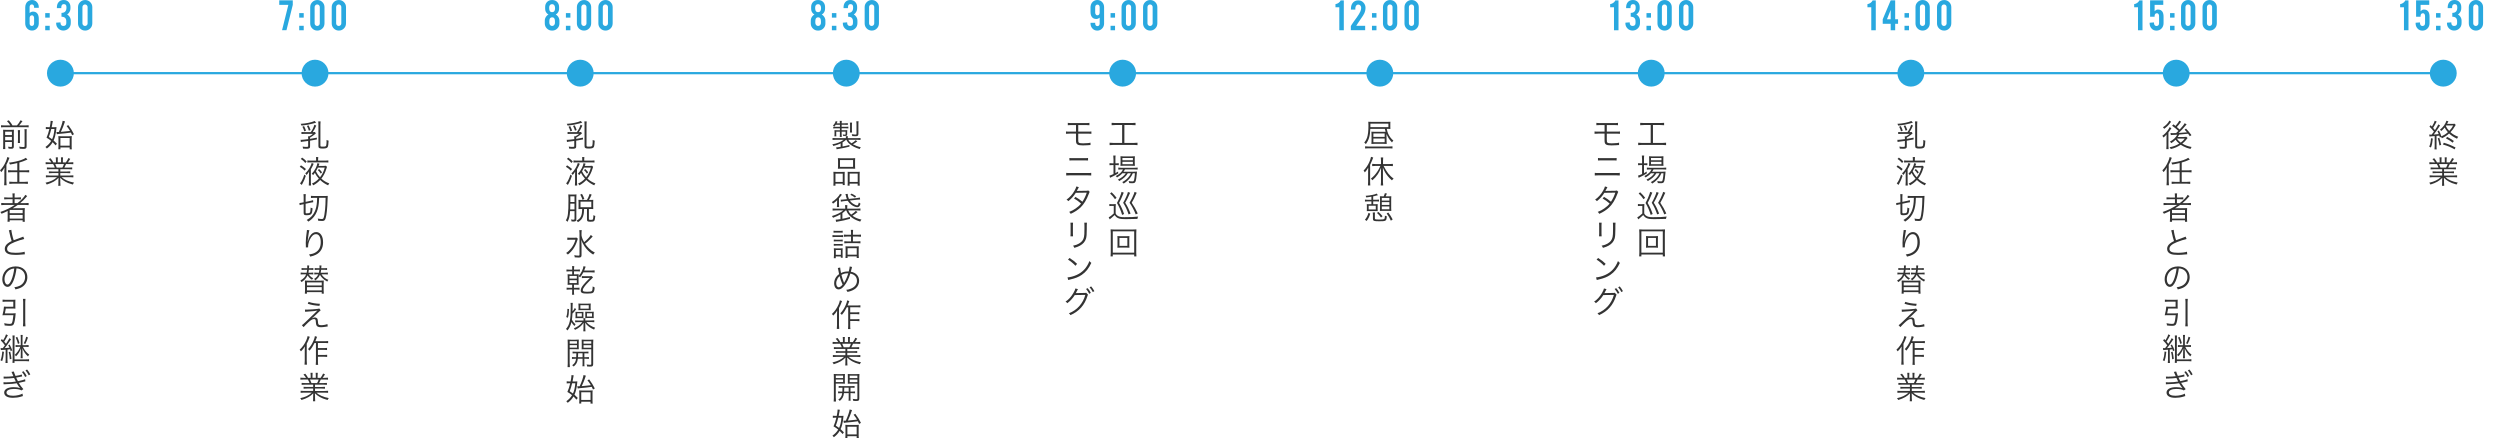 <?xml version="1.0" encoding="UTF-8"?>
<svg id="_レイヤー_2" data-name="レイヤー 2" xmlns="http://www.w3.org/2000/svg" viewBox="0 0 1117.73 195.81">
  <defs>
    <style>
      .cls-1, .cls-2 {
        fill: none;
      }

      .cls-3 {
        fill: #333;
      }

      .cls-4 {
        fill: #29a8df;
      }

      .cls-2 {
        stroke: #29a8df;
        stroke-miterlimit: 10;
      }
    </style>
  </defs>
  <g id="txt">
    <g>
      <g>
        <line class="cls-2" x1="27.01" y1="32.71" x2="1092.37" y2="32.71"/>
        <g>
          <circle class="cls-4" cx="27.01" cy="32.71" r="6.01"/>
          <g>
            <path class="cls-4" d="M15.24,3.48v-.33c0-.33-.09-.6-.26-.83-.17-.22-.42-.34-.74-.34s-.57,.11-.74,.34-.26,.5-.26,.83v2.66c.46-.41,.97-.62,1.52-.62,.89,0,1.55,.31,1.99,.93,.39,.54,.59,1.29,.59,2.25v2.29h-.01c-.04,.85-.35,1.57-.92,2.14-.57,.58-1.27,.86-2.1,.86-.89,0-1.62-.32-2.19-.95-.56-.61-.84-1.36-.84-2.24V3.2c0-.65,.16-1.24,.47-1.77,.32-.53,.77-.92,1.35-1.17,.37-.17,.77-.26,1.21-.26,.88,0,1.61,.32,2.19,.96,.56,.61,.84,1.36,.84,2.24v.29h-2.1Zm-2,6.97c0,.33,.08,.6,.25,.81,.18,.23,.43,.35,.75,.35s.57-.12,.75-.35c.17-.21,.26-.48,.26-.81v-2.47c0-.38-.14-.7-.43-.96-.14-.12-.32-.18-.57-.18-.35,0-.61,.14-.79,.42-.14,.23-.21,.48-.21,.76v2.44Z"/>
            <path class="cls-4" d="M20.22,5.86h2.01v2.02h-2.01v-2.02Zm0,5.67h2.01v2h-2.01v-2Z"/>
            <path class="cls-4" d="M28.26,11.61c.92,0,1.38-.43,1.38-1.29v-.79c0-1.37-.72-2.05-2.15-2.05v-1.72c.77,0,1.35-.22,1.71-.65,.34-.39,.51-.94,.51-1.64v-.31c0-.87-.38-1.31-1.15-1.31-.43,0-.74,.16-.94,.49-.15,.25-.22,.57-.22,.96v.35h-1.97v-.31c0-.95,.24-1.73,.72-2.32,.55-.68,1.32-1.02,2.31-1.02s1.7,.32,2.27,.96c.51,.58,.77,1.29,.77,2.15v.56c0,.83-.25,1.55-.75,2.15-.21,.26-.46,.47-.75,.65,.6,.33,1.06,.84,1.38,1.52,.17,.35,.26,.77,.26,1.27v1.05c0,.99-.34,1.8-1.01,2.43-.65,.61-1.42,.92-2.33,.92s-1.64-.31-2.26-.94c-.62-.62-.93-1.37-.93-2.25v-.33l1.92-.15,.04,.47c.03,.33,.15,.61,.36,.82,.21,.21,.48,.32,.81,.32Z"/>
            <path class="cls-4" d="M41.26,10.48c0,.89-.31,1.64-.94,2.26-.62,.62-1.37,.93-2.25,.93s-1.64-.31-2.26-.93c-.62-.62-.93-1.37-.93-2.25V3.2c0-.89,.31-1.64,.94-2.26,.62-.62,1.38-.93,2.26-.93s1.64,.31,2.26,.94c.62,.62,.93,1.38,.93,2.26v7.29Zm-2.09-7.33c0-.32-.11-.59-.34-.82-.23-.23-.5-.34-.82-.34s-.59,.11-.81,.34c-.22,.23-.34,.5-.34,.82v7.3c0,.32,.11,.59,.34,.82,.22,.23,.5,.34,.81,.34s.59-.11,.82-.34c.23-.23,.34-.5,.34-.82V3.15Z"/>
          </g>
          <g>
            <path class="cls-3" d="M23.98,56.89c.64,0,.99-.01,1.29-.06q-.15,1.6-.25,2.21c-.24,1.55-.55,2.63-1.06,3.75,.5,.43,.78,.71,1.48,1.44l-.56,.77c-.59-.69-.83-.95-1.34-1.43-.7,1.18-1.36,1.91-2.59,2.84-.2-.29-.38-.49-.64-.69,1.2-.88,1.92-1.64,2.58-2.73-.69-.56-1.09-.84-2.09-1.44,.53-1.19,.91-2.33,1.27-3.89h-.46c-.42,0-.77,.03-1.12,.08v-.95c.36,.06,.69,.08,1.15,.08h.6c.25-1.22,.38-2.13,.38-2.68,0-.04,0-.1-.01-.17l1.01,.1c-.07,.25-.08,.38-.15,.81-.08,.48-.2,1.11-.36,1.93h.9Zm-1.06,.78c-.28,1.22-.64,2.44-1.09,3.56,.76,.52,1.01,.69,1.46,1.02,.57-1.23,.84-2.35,1.06-4.58h-1.43Zm2.3,1.32c.2,.01,.34,.03,.59,.03,.08,0,.29-.01,.49-.01,.97-2.13,1.61-4.05,1.71-5.01l1.06,.27q-.14,.31-.53,1.51c-.29,.84-.57,1.53-1.32,3.18,2.02-.17,2.33-.2,4.09-.42-.46-.78-.76-1.22-1.54-2.21l.77-.39c1.22,1.65,1.65,2.37,2.52,4.05l-.8,.48c-.27-.59-.34-.73-.57-1.2-2.27,.31-2.86,.38-5.38,.6-.48,.04-.66,.07-.88,.14l-.21-.99Zm1.78,7.75h-.92c.04-.29,.06-.66,.06-1.25v-3.33c0-.59-.01-.98-.06-1.3,.34,.04,.73,.06,1.25,.06h3.45c.67,0,1.06-.01,1.33-.06-.04,.22-.07,.7-.07,.91v3.52c0,.74,.01,1.12,.08,1.46h-.97v-.81h-4.15v.81Zm0-1.61h4.15v-3.42h-4.15v3.42Z"/>
            <path class="cls-3" d="M22.47,75.66c-.69,0-1.06,.01-1.5,.07v-.87c.39,.06,.77,.07,1.5,.07h2.03c-.2-.55-.41-1.02-.74-1.58h-1.77c-.7,0-1.18,.03-1.58,.07v-.9c.41,.06,.84,.08,1.55,.08h.97c-.28-.49-.6-.91-1.15-1.48l.8-.38c.63,.76,.87,1.12,1.25,1.86h1.18v-1.08c0-.48-.03-.87-.08-1.18h.95c-.04,.28-.06,.6-.06,1.16v1.09h1.48v-1.09c0-.52-.01-.9-.06-1.16h.95c-.06,.29-.08,.69-.08,1.18v1.08h1.34c.6-.87,.83-1.26,1.11-1.93l.85,.36c-.42,.71-.55,.88-1.05,1.57h.84c.73,0,1.18-.03,1.57-.08v.9c-.41-.04-.88-.07-1.58-.07h-1.65c-.34,.77-.5,1.13-.76,1.58h1.99c.73,0,1.11-.01,1.51-.07v.87c-.43-.06-.81-.07-1.51-.07h-3.81v1.02h2.94c.7,0,1.13-.01,1.51-.07v.85c-.42-.06-.81-.07-1.51-.07h-2.94v1.08h4.24c.8,0,1.22-.03,1.6-.08v.91c-.49-.06-.97-.08-1.58-.08h-3.67c1.2,1.13,3.19,2,5.56,2.42-.25,.31-.38,.49-.55,.87-1.82-.55-2.47-.78-3.43-1.32-.84-.46-1.51-.98-2.23-1.71,.04,.63,.06,.88,.06,1.19v.94c0,.6,.03,1.04,.08,1.46h-1.01c.07-.45,.08-.88,.08-1.47v-.92c0-.32,.01-.63,.06-1.18-1.37,1.43-2.7,2.19-5.27,3.01-.18-.36-.32-.55-.57-.81,2.31-.52,3.81-1.23,5.2-2.48h-3.43c-.63,0-1.09,.03-1.58,.08v-.91c.39,.06,.81,.08,1.58,.08h4.02v-1.08h-2.77c-.69,0-1.09,.01-1.5,.07v-.85c.39,.06,.83,.07,1.5,.07h2.77v-1.02h-3.66Zm5.41-.73c.31-.52,.49-.91,.71-1.58h-3.89c.32,.67,.43,.92,.66,1.58h2.52Z"/>
            <path class="cls-3" d="M4.61,56.08c-.48-.77-.74-1.12-1.5-1.95l.84-.34c.98,1.18,1.12,1.37,1.62,2.28h2c.69-.76,1.08-1.3,1.58-2.27l.9,.34c-.56,.83-1.05,1.44-1.51,1.93h2.87c.63,0,1.02-.03,1.4-.08v.95c-.41-.06-.8-.08-1.4-.08H1.86c-.59,0-.97,.03-1.4,.08v-.95q.45,.07,1.4,.08h2.75Zm-2.31,9.08c0,.74,.03,1.13,.08,1.48H1.36c.06-.39,.07-.81,.07-1.51v-5.88c0-.69-.01-.92-.04-1.25,.46,.04,.8,.06,1.36,.06h2.2c.77,0,.98-.01,1.27-.06-.03,.32-.04,.69-.04,1.49v5.94c0,.84-.27,1.08-1.18,1.08-.29,0-.63-.01-1.16-.06-.07-.41-.1-.52-.22-.87,.5,.1,.91,.14,1.22,.14,.41,0,.49-.07,.49-.36v-1.88H2.3v1.68Zm3.03-4.76v-1.54H2.3v1.54h3.03Zm0,2.3v-1.51H2.3v1.51h3.03Zm3.64-4.52c-.06,.34-.07,.56-.07,1.32v2.84c0,1.07,0,1.25,.06,1.58h-.98c.04-.35,.06-.59,.06-1.57v-2.86c0-.71-.01-.92-.07-1.32h1.01Zm3.01-.42c-.07,.36-.08,.74-.08,1.51v6.07c0,.98-.29,1.23-1.44,1.23-.48,0-.94-.03-1.64-.08-.06-.35-.11-.57-.27-.94,.74,.13,1.34,.18,1.81,.18,.55,0,.64-.06,.64-.42v-6.06c0-.84-.01-1.09-.08-1.49h1.06Z"/>
            <path class="cls-3" d="M1.95,76.64c0-.55,.01-.99,.06-1.75-.35,.7-.77,1.3-1.43,2.07-.17-.31-.35-.57-.57-.81,1.06-1.06,1.92-2.34,2.59-3.91,.34-.78,.59-1.54,.66-2.03l.97,.34c-.07,.15-.1,.22-.17,.42-.45,1.19-.56,1.44-1.2,2.72v7.47c0,.64,.03,1.16,.1,1.68H1.85c.07-.5,.1-.95,.1-1.71v-4.48Zm5.79-3.74c-1.37,.32-2.19,.49-3.29,.66-.13-.38-.2-.5-.45-.84,2.07-.24,3.84-.62,5.36-1.13,.99-.35,1.78-.7,2.21-1.04l.7,.78c-1.62,.71-2.26,.95-3.61,1.33v3.5h2.93c.57,0,1.02-.03,1.46-.1v1.01c-.43-.06-.84-.08-1.46-.08h-2.93v4.31h2.3c.66,0,1.09-.03,1.51-.08v1c-.49-.07-.95-.1-1.51-.1H5.66c-.56,0-1.02,.03-1.51,.1v-1c.41,.06,.85,.08,1.51,.08h2.07v-4.31h-2.68c-.6,0-1.04,.03-1.44,.08v-1c.38,.06,.81,.08,1.44,.08h2.68v-3.26Z"/>
            <path class="cls-3" d="M2.09,91.63c-.63,0-1.09,.03-1.54,.08v-.97c.34,.06,.77,.08,1.55,.08h3.53v-1.75H3.38c-.71,0-1.09,.01-1.51,.07v-.92c.34,.06,.77,.08,1.53,.08h2.24v-.49c0-.6-.03-.92-.08-1.33h1.05c-.07,.35-.08,.7-.08,1.33v.49h1.3c.74,0,1.18-.03,1.54-.08v.92c-.38-.06-.74-.07-1.5-.07h-1.34v1.75h1.26c1.55-1.16,3-2.69,3.53-3.71l.83,.55c-.17,.18-.25,.28-.43,.5-.77,.92-1.53,1.67-2.72,2.66h2.3c.71,0,1.12-.03,1.5-.08v.97c-.45-.06-.94-.08-1.54-.08h-3.31c-.8,.58-1.43,.98-2.26,1.49,.74-.03,1.06-.03,1.46-.03h2.41c.67,0,1.04-.01,1.53-.06-.06,.41-.06,.73-.06,1.54v3.14c0,.7,.01,1.06,.07,1.44h-.97v-.66H4.33v.66h-.98c.06-.42,.08-.81,.08-1.44v-2.38c0-.29,0-.66,.01-1.01-.8,.42-1.57,.76-2.75,1.25-.15-.31-.29-.53-.55-.8,2.51-.85,4.37-1.76,6.46-3.14H2.09Zm2.24,3.7h5.8v-1.48H4.33v1.48Zm0,2.41h5.8v-1.65H4.33v1.65Z"/>
            <path class="cls-3" d="M5.07,102.76c.06,.94,.57,3.24,1.05,4.64,.83-.34,1.22-.49,3.39-1.25,.49-.18,.62-.22,.9-.36l.42,1.06c-.98,.21-2.98,.85-4.22,1.36-2.4,.95-3.43,1.88-3.43,3.04,0,1.28,1.08,1.77,3.82,1.77,1.61,0,3.18-.18,4.01-.48l.11,1.16q-.27,0-1.04,.08c-1.44,.14-2.11,.18-3.1,.18-1.39,0-2.44-.13-3.11-.38-1.15-.42-1.74-1.19-1.74-2.3,0-.9,.42-1.71,1.25-2.38,.53-.43,.97-.7,1.83-1.13-.39-1.15-.66-2.13-1.02-3.92-.13-.59-.15-.66-.24-.88l1.11-.21Z"/>
            <path class="cls-3" d="M6.01,125.57c-.81,1.85-1.64,2.69-2.65,2.69-1.33,0-2.33-1.46-2.33-3.42,0-1.43,.53-2.82,1.47-3.87,1.12-1.23,2.65-1.86,4.52-1.86,1.57,0,2.94,.49,3.85,1.39,.88,.85,1.36,2.07,1.36,3.42,0,2.17-1.18,3.96-3.21,4.83-.63,.27-1.16,.43-2.13,.64-.14-.46-.22-.6-.49-.94,1.02-.17,1.68-.35,2.34-.66,1.54-.7,2.48-2.2,2.48-3.92,0-1.6-.81-2.89-2.23-3.52-.52-.22-.92-.32-1.62-.35-.21,1.95-.74,4.09-1.37,5.56Zm-1.72-4.89c-1.41,.85-2.28,2.44-2.28,4.17,0,1.34,.59,2.38,1.34,2.38,.59,0,1.15-.66,1.75-2.03,.57-1.32,1.09-3.39,1.27-5.18-.84,.07-1.44,.27-2.09,.66Z"/>
            <path class="cls-3" d="M5.79,140.11c.5,0,.84-.01,1.23-.07-.04,.2-.06,.38-.08,.73-.11,1.65-.42,3.32-.76,4.08-.27,.6-.76,.83-1.77,.83-.69,0-1.47-.06-2.34-.17-.04-.46-.08-.63-.2-1.01,.99,.21,1.79,.31,2.51,.31,.55,0,.81-.13,.95-.42,.28-.59,.46-1.6,.66-3.47H2.13c-.39,0-.71,.01-1.05,.04,.42-1.54,.64-2.8,.69-3.88,.35,.04,.7,.06,1.2,.06h2.97v-2.27H2.49c-.49,0-.91,.03-1.34,.08v-.99c.36,.06,.83,.08,1.36,.08h3.15c.42,0,.84-.01,1.23-.06-.03,.35-.04,.66-.04,1.08v1.88c0,.48,.01,.77,.04,1.04-.39-.03-.81-.04-1.2-.04H2.61c-.14,.9-.27,1.49-.43,2.19h3.61Zm5.6-6.49c-.08,.5-.1,.81-.1,1.36v9.3c0,.66,.03,1.07,.1,1.62h-1.13c.07-.57,.1-.99,.1-1.64v-9.29c0-.55-.03-.84-.1-1.36h1.13Z"/>
            <path class="cls-3" d="M1.78,157.29c-.17,1.86-.38,2.93-.81,4.15l-.74-.35c.45-1.12,.66-2.2,.77-3.94l.78,.14Zm-.56-1.62q.11-.15,.38-.49c.14-.18,.28-.36,.59-.78-.57-.84-.97-1.29-1.85-2.19l.49-.64c.29,.31,.32,.34,.56,.59,.67-1.05,1.13-2.03,1.29-2.69l.85,.43c-.1,.14-.18,.27-.31,.52-.46,.9-.88,1.61-1.34,2.3,.39,.46,.56,.66,.8,.99q.18-.25,.59-.91c.66-1.02,.71-1.15,.88-1.6l.8,.48c-.2,.25-.25,.32-.84,1.23-.63,.95-1.43,2.03-2,2.73,.94-.06,1.19-.08,2.14-.18-.18-.43-.27-.6-.56-1.11l.6-.31c.52,.91,.81,1.57,1.18,2.62l-.7,.32c-.11-.42-.15-.55-.25-.84-.56,.08-.6,.1-1.19,.15v4.62c0,.56,.03,.98,.08,1.39h-.97c.06-.43,.08-.87,.08-1.39v-4.54q-.38,.03-1.58,.1c-.21,.01-.35,.03-.55,.06l-.13-.91c.25,.03,.36,.04,.59,.04h.36Zm3.36,1.55c.27,1.13,.34,1.57,.55,3.21l-.74,.2c-.08-1.32-.22-2.21-.49-3.21l.69-.2Zm7.02,3.45c.57,0,1.06-.03,1.39-.1v.97c-.41-.06-.9-.08-1.46-.08H6.49v.78h-.92c.06-.43,.08-.9,.08-1.48v-9.53c0-.53-.01-.84-.07-1.25h.98c-.06,.41-.07,.66-.07,1.23v9.46h5.11Zm-3.5-5.59c-.5,0-.78,.01-1.13,.07v-.88c.38,.06,.69,.07,1.13,.07h1.19v-3.38c0-.53-.01-.81-.07-1.22h.92c-.06,.41-.07,.64-.07,1.2v3.39h1.48c.56,0,.88-.01,1.25-.07v.88c-.35-.06-.69-.07-1.25-.07h-1.3c.73,1.53,1.55,2.55,2.82,3.5-.28,.29-.39,.46-.55,.78-1.19-1.08-1.76-1.91-2.55-3.66,.08,.6,.1,.92,.1,1.72v1.39c0,.69,.01,.97,.07,1.39h-.92c.06-.39,.07-.76,.07-1.39v-1.36q.03-1.13,.11-1.74c-.57,1.54-1.13,2.45-2.23,3.61-.22-.32-.28-.39-.6-.63,1.18-1.08,1.96-2.2,2.52-3.63h-.99Zm-.39-4.48c.49,1.09,.71,1.69,1.02,2.82l-.71,.36c-.28-1.16-.55-1.91-.99-2.87l.69-.31Zm4.79,.29c-.38,1.23-.7,1.97-1.23,2.94l-.64-.38c.55-1.01,.81-1.72,1.09-2.91l.78,.35Z"/>
            <path class="cls-3" d="M1.61,168.36c.34,.03,.57,.04,1.05,.04,1.18,0,2.03-.06,3.32-.21-.7-1.68-.71-1.71-.84-1.92l1.05-.17c.07,.36,.42,1.29,.74,1.97,1.29-.21,2.3-.43,2.84-.64l.13,.87c-1.3,.29-2.17,.46-2.68,.53,.17,.36,.64,1.32,.8,1.6,1.67-.34,2.77-.64,3.21-.88l.11,.95c-.24,.04-.31,.06-.76,.18-1.08,.27-1.77,.42-2.2,.5,.76,1.23,1.06,1.64,2.06,2.79l-.83,.59c-.53-.31-.85-.42-1.54-.53-.49-.08-1.2-.14-1.85-.14-2.02,0-3.32,.63-3.32,1.6s1.06,1.44,3,1.44c1.46,0,3.31-.42,4.15-.95l.2,1.11c-.15,.03-.2,.04-.32,.07-.04,.01-.22,.07-.52,.17-1.15,.35-2.34,.52-3.59,.52s-2.19-.18-2.89-.59c-.67-.38-1.06-1.02-1.06-1.76,0-.7,.41-1.33,1.12-1.75,.76-.43,1.81-.66,3.17-.66,1.16,0,1.91,.11,2.83,.42-.41-.43-1.05-1.37-1.5-2.16-1.33,.24-2.51,.34-4.92,.41-.69,.03-.73,.03-.98,.06l-.03-.94c.31,.04,.56,.06,1.12,.06,1.46,0,3.26-.14,4.41-.35-.35-.66-.46-.88-.8-1.6-1.01,.14-2.21,.22-3.78,.25-.57,0-.63,0-.87,.03l-.04-.9Zm8.91-2.4c.63,.76,1.02,1.34,1.44,2.17l-.71,.42c-.34-.74-1.01-1.79-1.43-2.23l.7-.36Zm1.58-.77c.63,.79,.98,1.3,1.44,2.19l-.7,.41c-.31-.67-.88-1.57-1.43-2.2l.69-.39Z"/>
          </g>
        </g>
        <g>
          <circle class="cls-4" cx="140.85" cy="32.71" r="6.01"/>
          <g>
            <path class="cls-4" d="M130.9,.16V2.18l-2.82,11.33h-1.98l2.82-11.33h-4.07V.16h6.05Z"/>
            <path class="cls-4" d="M133.78,5.86h2.01v2.02h-2.01v-2.02Zm0,5.67h2.01v2h-2.01v-2Z"/>
            <path class="cls-4" d="M145.07,10.48c0,.89-.31,1.64-.94,2.26-.62,.62-1.37,.93-2.25,.93s-1.64-.31-2.26-.93c-.62-.62-.93-1.37-.93-2.25V3.2c0-.89,.31-1.64,.94-2.26,.62-.62,1.38-.93,2.26-.93s1.64,.31,2.26,.94c.62,.62,.93,1.38,.93,2.26v7.29Zm-2.09-7.33c0-.32-.11-.59-.34-.82-.23-.23-.5-.34-.82-.34s-.59,.11-.81,.34c-.22,.23-.34,.5-.34,.82v7.3c0,.32,.11,.59,.34,.82,.22,.23,.5,.34,.81,.34s.59-.11,.82-.34c.23-.23,.34-.5,.34-.82V3.15Z"/>
            <path class="cls-4" d="M154.69,10.48c0,.89-.31,1.64-.94,2.26-.62,.62-1.37,.93-2.25,.93s-1.64-.31-2.26-.93c-.62-.62-.93-1.37-.93-2.25V3.2c0-.89,.31-1.64,.94-2.26,.62-.62,1.38-.93,2.26-.93s1.64,.31,2.26,.94c.62,.62,.93,1.38,.93,2.26v7.29Zm-2.09-7.33c0-.32-.11-.59-.34-.82-.23-.23-.5-.34-.82-.34s-.59,.11-.81,.34c-.22,.23-.34,.5-.34,.82v7.3c0,.32,.11,.59,.34,.82,.22,.23,.5,.34,.81,.34s.59-.11,.82-.34c.23-.23,.34-.5,.34-.82V3.15Z"/>
          </g>
          <g>
            <path class="cls-3" d="M141.39,56.17c-.57,1.29-.98,2.06-1.58,2.91,.56,0,.78-.01,1.01-.06l.39,.64q-.31,.24-.63,.52c-.53,.45-1.22,.91-1.95,1.32v.59c1.08-.15,1.58-.25,3.04-.55v.8c-1.2,.25-1.46,.31-3.04,.56v2.56c0,.53-.14,.76-.5,.9-.28,.11-.6,.15-1.12,.15-.59,0-.98-.01-1.5-.06-.03-.32-.08-.55-.2-.92,.57,.11,1.13,.15,1.86,.15,.46,0,.6-.08,.6-.36v-2.3q-1.41,.2-2.62,.34c-.18,.01-.38,.06-.64,.13l-.11-.98c.14,.01,.22,.01,.27,.01,.49,0,1.75-.13,3.11-.32v-.32c0-.41-.01-.64-.06-.92h.55c.66-.35,1.09-.63,1.64-1.11h-3.95c-.57,0-.87,.01-1.18,.07v-.91c.32,.06,.64,.07,1.25,.07h2.9c.8-1.13,1.22-1.98,1.64-3.31l.83,.39Zm-.03-1.34q-.31,.08-1.5,.42c-1.34,.39-3.25,.74-5.07,.91-.11-.32-.18-.49-.38-.8,2.24-.1,4.94-.64,6.25-1.27l.7,.74Zm-5.42,1.54c.38,.73,.6,1.25,.87,2.04l-.76,.32c-.24-.81-.45-1.33-.85-2.06l.74-.31Zm2.02-.32c.39,.73,.62,1.26,.88,2.1l-.76,.28c-.22-.81-.42-1.29-.85-2.12l.73-.27Zm5.29,9.05c0,.39,.15,.46,1.01,.46,1.19,0,1.48-.11,1.6-.6,.11-.5,.15-1.21,.15-2.41,.38,.2,.57,.28,.91,.34-.06,1.53-.2,2.51-.42,2.87-.31,.49-.9,.66-2.33,.66s-1.81-.27-1.81-1.08v-9.64c0-.64-.03-1.05-.07-1.42h1.04c-.06,.41-.08,.85-.08,1.42v9.4Z"/>
            <path class="cls-3" d="M134.57,73.92c.88,.55,1.43,.95,2.21,1.64l-.55,.73c-.77-.77-1.27-1.16-2.2-1.72l.53-.64Zm2.16,4.69c-.46,1.43-.8,2.23-1.37,3.26-.15,.27-.24,.43-.28,.5q-.11,.18-.18,.32l-.77-.7c.66-.69,1.4-2.2,1.92-3.94l.69,.55Zm-1.65-8.15c.9,.62,1.41,1.07,2.03,1.75l-.6,.66c-.67-.8-1.15-1.22-2.02-1.81l.59-.6Zm3.05,7.84c0-.6,.01-.94,.04-1.58-.34,.62-.57,.94-1.13,1.53-.14-.29-.29-.5-.56-.76,.5-.42,.81-.77,1.22-1.33,.87-1.22,1.41-2.33,1.65-3.29l.9,.34q-.08,.18-.24,.5c-.29,.67-.6,1.25-1.02,1.98v5.66c0,.64,.03,1.11,.08,1.61h-1.02c.06-.39,.08-.95,.08-1.65v-3Zm3.21-7.12c0-.46-.01-.7-.07-.95h1.02c-.06,.28-.07,.48-.07,.94v.64h3.32c.41,0,.8-.03,1.27-.08v.94c-.53-.04-.91-.07-1.25-.07h-6.89c-.35,0-.63,.01-1.25,.07v-.94c.43,.06,.84,.08,1.25,.08h2.66v-.63Zm4.85,3.45c-.1,.27-.13,.36-.31,.94-.45,1.55-1.22,3.04-2.21,4.3,1.05,.95,2.11,1.6,3.56,2.14-.2,.24-.38,.52-.53,.85-1.44-.66-2.41-1.3-3.56-2.38-.91,.99-1.81,1.68-3.07,2.38-.18-.34-.29-.46-.62-.76,1.29-.6,2.16-1.23,3.11-2.23-.77-.84-1.3-1.61-1.79-2.58-.28,.39-.38,.52-.77,1.01-.2-.27-.36-.42-.63-.59,.81-.88,1.26-1.53,1.78-2.52,.38-.76,.7-1.67,.77-2.24l.9,.24q-.06,.15-.22,.6c-.03,.07-.04,.1-.15,.39h2.24c.52,0,.8-.01,1.05-.06l.46,.49Zm-4.06,.31c-.28,.6-.49,1-.88,1.64,.57,1.15,1.02,1.81,1.83,2.7,1.01-1.3,1.64-2.58,2.11-4.34h-3.07Zm1.29,2.69c-.45-.71-.67-.99-1.32-1.57l.56-.5c.57,.53,.88,.87,1.33,1.48l-.57,.59Z"/>
            <path class="cls-3" d="M135.06,91.42c-.39,.08-.67,.17-1.09,.29l-.11-.95h.08c.21,0,.59-.06,1.01-.14l.81-.18v-2.37c0-.63-.01-.91-.07-1.27h1.02c-.06,.34-.07,.59-.07,1.26v2.2l2.28-.49c.45-.1,.81-.21,1.05-.29l.08,.94c-.28,.03-.67,.08-1.06,.17l-2.35,.5v3.88c0,.32,.1,.41,.45,.41,.21,0,.73-.04,.95-.08,.45-.07,.62-.29,.73-.94,.07-.48,.1-.77,.13-1.58,.29,.18,.52,.28,.85,.38-.13,1.58-.29,2.23-.67,2.58-.34,.34-.97,.48-2.07,.48-.99,0-1.25-.21-1.25-1.01v-3.91l-.7,.14Zm5.28-2.96c-.6,0-1.05,.03-1.32,.07v-.97c.32,.06,.81,.08,1.53,.08h4.69c.5,0,.94-.01,1.3-.06q-.04,.64-.08,1.75c-.13,3.99-.41,6.71-.87,8.24-.28,.94-.64,1.23-1.57,1.23-.43,0-1.16-.04-1.75-.1-.03-.39-.08-.64-.2-.99,.73,.14,1.3,.21,1.81,.21,.42,0,.59-.08,.73-.34,.28-.57,.56-1.99,.73-3.91,.14-1.48,.21-2.84,.24-5.22h-2.89c-.1,2.18-.11,2.46-.32,3.67-.32,1.86-.98,3.46-1.96,4.71-.69,.88-1.34,1.47-2.55,2.26-.21-.31-.38-.46-.74-.73,1.84-1.04,2.91-2.19,3.67-3.92,.5-1.18,.8-2.47,.92-4.17,.01-.2,.04-.8,.08-1.81h-1.46Z"/>
            <path class="cls-3" d="M138.33,102.94c-.11,.29-.2,.69-.32,1.44-.22,1.41-.42,2.94-.46,3.66h.06q.03-.1,.1-.39c.17-.77,.45-1.46,.85-2.09,.78-1.21,1.71-1.81,2.8-1.81,.91,0,1.69,.43,2.24,1.25,.59,.87,.84,1.91,.84,3.4,0,2.54-1.13,4.46-3.24,5.5-.67,.34-1.51,.62-2.49,.83-.17-.42-.25-.57-.56-.95,1.3-.2,2.03-.42,2.84-.88,1.64-.94,2.41-2.41,2.41-4.65s-.78-3.56-2.13-3.56c-1.06,0-1.96,.8-2.76,2.44-.49,1.02-.76,2.1-.76,3.12,0,.06,0,.13,.01,.34l-1.01,.04v-.41s-.04-1.46-.04-1.46v-.32c0-1.37,.13-2.69,.48-5.17,.03-.21,.04-.28,.04-.45l1.09,.11Z"/>
            <path class="cls-3" d="M138,122.64c.2,.29,.32,.45,.56,.7,.5,.5,.84,.76,1.5,1.08-.25,.2-.38,.35-.57,.66-.92-.6-1.41-1.09-1.98-1.96-.55,1.22-1.29,2.06-2.66,3-.17-.27-.42-.56-.57-.69,1.4-.8,2.16-1.6,2.62-2.79h-1.16c-.59,0-.92,.01-1.32,.07v-.85c.41,.06,.71,.07,1.33,.07h1.36c.1-.46,.14-.77,.2-1.3h-1.3c-.57,0-.87,.01-1.19,.07v-.85c.31,.06,.64,.07,1.2,.07h1.33q.01-.38,.01-.73c0-.15-.01-.32-.04-.5h.91c-.03,.11-.06,.52-.1,1.23h.78c.57,0,.91-.01,1.18-.07v.85c-.28-.06-.59-.07-1.15-.07h-.87c-.07,.63-.1,.88-.18,1.3h.95c.49,0,.84-.01,1.23-.07v.85c-.36-.06-.64-.07-1.2-.07h-.87Zm5.25,2.84c.69,0,1.05-.01,1.51-.06-.04,.48-.06,.91-.06,1.53v2.93c0,.69,.03,1.08,.08,1.43h-.94v-.69h-6.61v.69h-.94c.06-.38,.08-.76,.08-1.43v-2.93c0-.6-.01-1.02-.06-1.53,.45,.04,.83,.06,1.5,.06h5.42Zm-6.01,2.14h6.61v-1.37h-6.61v1.37Zm0,2.23h6.61v-1.47h-6.61v1.47Zm6.5-7.21c.34,.55,.7,.98,1.23,1.43,.6,.5,1.08,.77,1.85,1.05-.24,.29-.35,.45-.49,.78-.99-.52-1.62-.98-2.3-1.69-.43-.46-.7-.83-.98-1.37-.42,.98-1.02,1.71-2.06,2.52l-.1-.14c-.18-.25-.25-.31-.48-.49,.98-.62,1.46-1.15,1.91-2.09h-.6c-.56,0-.84,.01-1.2,.07v-.85c.39,.06,.76,.07,1.23,.07h.83c.11-.46,.15-.77,.22-1.3h-.95c-.56,0-.87,.01-1.15,.07v-.85c.27,.04,.64,.07,1.18,.07h.97c.01-.17,.01-.24,.01-.46,0-.48,0-.53-.04-.77h.91c-.04,.2-.06,.43-.11,1.23h1.44c.56,0,.87-.01,1.18-.07v.85c-.29-.06-.56-.07-1.15-.07h-1.51c-.06,.55-.1,.85-.21,1.3h1.95c.6,0,.87-.01,1.27-.07v.85c-.39-.06-.71-.07-1.29-.07h-1.55Z"/>
            <path class="cls-3" d="M136.33,138.4c.35,.03,.53,.03,.84,.03,1.23,0,3.71-.17,4.92-.34,.32-.04,.49-.08,.67-.15l.62,.77c-.29,.22-.43,.36-1.25,1.16-1.18,1.18-2.09,1.99-2.77,2.52,.78-.38,1.02-.46,1.4-.46s.71,.13,.95,.36c.28,.28,.38,.6,.43,1.4,.06,.88,.1,1.09,.25,1.32,.2,.27,.52,.38,1.16,.38,1.02,0,2.09-.2,2.83-.52l.15,1.08q-.14,.01-1.13,.17c-.77,.13-1.3,.18-1.92,.18-1.05,0-1.67-.25-1.96-.8-.17-.31-.24-.62-.31-1.54-.04-.64-.07-.8-.15-.97-.1-.21-.35-.34-.64-.34-.73,0-1.41,.39-2.58,1.47-.69,.63-1.61,1.58-2.1,2.14l-.78-.87c.49-.34,.67-.49,1.51-1.29,1.01-.94,2.17-2.06,3.31-3.18,.41-.41,1.12-1.11,2.13-2.07-.87,.2-1.79,.29-4.17,.45-.67,.04-.97,.07-1.33,.11l-.07-1.02Zm1.62-3.45c1.48,.52,3.22,.81,5.07,.87l-.2,.94c-2.52-.22-3.54-.41-5.22-.95l.35-.85Z"/>
            <path class="cls-3" d="M138.5,150.59c-.17,.38-.21,.5-.32,.78-.32,.87-.5,1.27-1.04,2.33v7.66c0,.63,.03,1.22,.1,1.68h-1.09c.07-.55,.1-1.04,.1-1.71v-4.65c0-.6,.01-.98,.06-1.81-.49,.83-.92,1.39-1.74,2.21q-.25-.41-.59-.74c1.23-1.12,2.21-2.51,2.96-4.2,.32-.73,.5-1.33,.59-1.88l.98,.32Zm2.14,2.76c-.66,1.33-1.3,2.33-2.23,3.42q-.28-.38-.7-.67c1.09-1.16,1.85-2.33,2.48-3.84,.34-.83,.55-1.51,.59-1.99l.98,.32c-.11,.25-.15,.35-.28,.71-.2,.57-.27,.76-.48,1.25h4.44c.56,0,.87-.01,1.27-.08v.95c-.35-.06-.69-.07-1.27-.07h-3.29v2.27h2.84c.52,0,.84-.03,1.23-.08v.97c-.43-.06-.76-.08-1.23-.08h-2.84v2.27h2.89c.5,0,.84-.03,1.23-.08v.97c-.38-.06-.74-.08-1.23-.08h-2.89v2.14c0,.69,.03,1.12,.1,1.47h-1.08c.06-.34,.08-.73,.08-1.47v-8.28h-.62Z"/>
            <path class="cls-3" d="M136.36,171.99c-.69,0-1.06,.01-1.5,.07v-.87c.39,.06,.77,.07,1.5,.07h2.03c-.2-.55-.41-1.02-.74-1.58h-1.77c-.7,0-1.18,.03-1.58,.07v-.9c.41,.06,.84,.08,1.55,.08h.97c-.28-.49-.6-.91-1.15-1.48l.8-.38c.63,.76,.87,1.12,1.25,1.86h1.18v-1.08c0-.48-.03-.87-.08-1.18h.95c-.04,.28-.06,.6-.06,1.16v1.09h1.48v-1.09c0-.52-.01-.9-.06-1.16h.95c-.06,.29-.08,.69-.08,1.18v1.08h1.34c.6-.87,.83-1.26,1.11-1.93l.85,.36c-.42,.71-.55,.88-1.05,1.57h.84c.73,0,1.18-.03,1.57-.08v.9c-.41-.04-.88-.07-1.58-.07h-1.65c-.34,.77-.5,1.13-.76,1.58h1.99c.73,0,1.11-.01,1.51-.07v.87c-.43-.06-.81-.07-1.51-.07h-3.81v1.02h2.94c.7,0,1.13-.01,1.51-.07v.85c-.42-.06-.81-.07-1.51-.07h-2.94v1.08h4.24c.8,0,1.22-.03,1.6-.08v.91c-.49-.06-.97-.08-1.58-.08h-3.67c1.2,1.13,3.19,2,5.56,2.42-.25,.31-.38,.49-.55,.87-1.82-.55-2.47-.78-3.43-1.32-.84-.46-1.51-.98-2.23-1.71,.04,.63,.06,.88,.06,1.19v.94c0,.6,.03,1.04,.08,1.46h-1.01c.07-.45,.08-.88,.08-1.47v-.92c0-.32,.01-.63,.06-1.18-1.37,1.43-2.7,2.19-5.27,3.01-.18-.36-.32-.55-.57-.81,2.31-.52,3.81-1.23,5.2-2.48h-3.43c-.63,0-1.09,.03-1.58,.08v-.91c.39,.06,.81,.08,1.58,.08h4.02v-1.08h-2.77c-.69,0-1.09,.01-1.5,.07v-.85c.39,.06,.83,.07,1.5,.07h2.77v-1.02h-3.66Zm5.41-.73c.31-.52,.49-.91,.71-1.58h-3.89c.32,.67,.43,.92,.66,1.58h2.52Z"/>
          </g>
        </g>
        <g>
          <circle class="cls-4" cx="259.41" cy="32.71" r="6.01"/>
          <g>
            <path class="cls-4" d="M250.12,10.48c0,.89-.31,1.64-.94,2.26-.62,.62-1.38,.93-2.26,.93h-.16c-.89,0-1.64-.31-2.26-.94-.62-.62-.93-1.37-.93-2.25v-1.21c0-.82,.27-1.53,.82-2.14,.23-.26,.51-.48,.82-.65-.54-.28-.96-.74-1.26-1.38-.15-.33-.22-.75-.22-1.26v-.72c0-.87,.26-1.58,.77-2.15,.57-.64,1.32-.96,2.26-.96h.16c.94,0,1.7,.32,2.27,.96,.51,.58,.77,1.29,.77,2.15v.72c0,.83-.25,1.52-.75,2.07-.22,.24-.47,.43-.74,.58,.6,.33,1.06,.84,1.38,1.52,.17,.35,.26,.77,.26,1.27v1.21Zm-1.95-6.82c-.01-.91-.3-1.49-.86-1.72-.13-.06-.28-.08-.46-.08-.35,0-.63,.1-.85,.29-.18,.16-.3,.36-.38,.6-.07,.24-.1,.55-.09,.92,.02,.58,.11,1,.28,1.25,.21,.34,.56,.51,1.04,.51s.83-.18,1.05-.54c.18-.3,.27-.71,.27-1.22Zm-.06,5.88c0-.8-.18-1.33-.54-1.6-.17-.13-.41-.19-.71-.19-.53,0-.89,.23-1.09,.68-.11,.28-.17,.65-.17,1.11v.64c0,.44,.13,.8,.4,1.07,.23,.23,.51,.35,.85,.36,.55-.03,.93-.3,1.14-.81,.08-.17,.12-.38,.12-.62v-.64Z"/>
            <path class="cls-4" d="M253.01,5.86h2.01v2.02h-2.01v-2.02Zm0,5.67h2.01v2h-2.01v-2Z"/>
            <path class="cls-4" d="M264.3,10.48c0,.89-.31,1.64-.94,2.26-.62,.62-1.37,.93-2.25,.93s-1.64-.31-2.26-.93c-.62-.62-.93-1.37-.93-2.25V3.2c0-.89,.31-1.64,.94-2.26,.62-.62,1.38-.93,2.26-.93s1.64,.31,2.26,.94c.62,.62,.93,1.38,.93,2.26v7.29Zm-2.09-7.33c0-.32-.11-.59-.34-.82-.23-.23-.5-.34-.82-.34s-.59,.11-.81,.34c-.22,.23-.34,.5-.34,.82v7.3c0,.32,.11,.59,.34,.82,.22,.23,.5,.34,.81,.34s.59-.11,.82-.34c.23-.23,.34-.5,.34-.82V3.15Z"/>
            <path class="cls-4" d="M273.91,10.48c0,.89-.31,1.64-.94,2.26-.62,.62-1.37,.93-2.25,.93s-1.64-.31-2.26-.93c-.62-.62-.93-1.37-.93-2.25V3.2c0-.89,.31-1.64,.94-2.26,.62-.62,1.38-.93,2.26-.93s1.64,.31,2.26,.94c.62,.62,.93,1.38,.93,2.26v7.29Zm-2.09-7.33c0-.32-.11-.59-.34-.82-.23-.23-.5-.34-.82-.34s-.59,.11-.81,.34c-.22,.23-.34,.5-.34,.82v7.3c0,.32,.11,.59,.34,.82,.22,.23,.5,.34,.81,.34s.59-.11,.82-.34c.23-.23,.34-.5,.34-.82V3.15Z"/>
          </g>
          <g>
            <path class="cls-3" d="M260.37,56.17c-.57,1.29-.98,2.06-1.58,2.91,.56,0,.78-.01,1.01-.06l.39,.64q-.31,.24-.63,.52c-.53,.45-1.22,.91-1.95,1.32v.59c1.08-.15,1.58-.25,3.04-.55v.8c-1.2,.25-1.46,.31-3.04,.56v2.56c0,.53-.14,.76-.5,.9-.28,.11-.6,.15-1.12,.15-.59,0-.98-.01-1.5-.06-.03-.32-.08-.55-.2-.92,.57,.11,1.13,.15,1.86,.15,.46,0,.6-.08,.6-.36v-2.3q-1.41,.2-2.62,.34c-.18,.01-.38,.06-.64,.13l-.11-.98c.14,.01,.22,.01,.27,.01,.49,0,1.75-.13,3.11-.32v-.32c0-.41-.01-.64-.06-.92h.55c.66-.35,1.09-.63,1.64-1.11h-3.95c-.57,0-.87,.01-1.18,.07v-.91c.32,.06,.64,.07,1.25,.07h2.9c.8-1.13,1.22-1.98,1.64-3.31l.83,.39Zm-.03-1.34q-.31,.08-1.5,.42c-1.34,.39-3.25,.74-5.07,.91-.11-.32-.18-.49-.38-.8,2.24-.1,4.94-.64,6.25-1.27l.7,.74Zm-5.42,1.54c.38,.73,.6,1.25,.87,2.04l-.76,.32c-.24-.81-.45-1.33-.85-2.06l.74-.31Zm2.02-.32c.39,.73,.62,1.26,.88,2.1l-.76,.28c-.22-.81-.42-1.29-.85-2.12l.73-.27Zm5.29,9.05c0,.39,.15,.46,1.01,.46,1.19,0,1.48-.11,1.6-.6,.11-.5,.15-1.21,.15-2.41,.38,.2,.57,.28,.91,.34-.06,1.53-.2,2.51-.42,2.87-.31,.49-.9,.66-2.33,.66s-1.81-.27-1.81-1.08v-9.64c0-.64-.03-1.05-.07-1.42h1.04c-.06,.41-.08,.85-.08,1.42v9.4Z"/>
            <path class="cls-3" d="M253.55,73.92c.88,.55,1.43,.95,2.21,1.64l-.55,.73c-.77-.77-1.27-1.16-2.2-1.72l.53-.64Zm2.16,4.69c-.46,1.43-.8,2.23-1.37,3.26-.15,.27-.24,.43-.28,.5q-.11,.18-.18,.32l-.77-.7c.66-.69,1.4-2.2,1.92-3.94l.69,.55Zm-1.65-8.15c.9,.62,1.41,1.07,2.03,1.75l-.6,.66c-.67-.8-1.15-1.22-2.02-1.81l.59-.6Zm3.05,7.84c0-.6,.01-.94,.04-1.58-.34,.62-.57,.94-1.13,1.53-.14-.29-.29-.5-.56-.76,.5-.42,.81-.77,1.22-1.33,.87-1.22,1.41-2.33,1.65-3.29l.9,.34q-.08,.18-.24,.5c-.29,.67-.6,1.25-1.02,1.98v5.66c0,.64,.03,1.11,.08,1.61h-1.02c.06-.39,.08-.95,.08-1.65v-3Zm3.21-7.12c0-.46-.01-.7-.07-.95h1.02c-.06,.28-.07,.48-.07,.94v.64h3.32c.41,0,.8-.03,1.27-.08v.94c-.53-.04-.91-.07-1.25-.07h-6.89c-.35,0-.63,.01-1.25,.07v-.94c.43,.06,.84,.08,1.25,.08h2.66v-.63Zm4.85,3.45c-.1,.27-.13,.36-.31,.94-.45,1.55-1.22,3.04-2.21,4.3,1.05,.95,2.11,1.6,3.56,2.14-.2,.24-.38,.52-.53,.85-1.44-.66-2.41-1.3-3.56-2.38-.91,.99-1.81,1.68-3.07,2.38-.18-.34-.29-.46-.62-.76,1.29-.6,2.16-1.23,3.11-2.23-.77-.84-1.3-1.61-1.79-2.58-.28,.39-.38,.52-.77,1.01-.2-.27-.36-.42-.63-.59,.81-.88,1.26-1.53,1.78-2.52,.38-.76,.7-1.67,.77-2.24l.9,.24q-.06,.15-.22,.6c-.03,.07-.04,.1-.15,.39h2.24c.52,0,.8-.01,1.05-.06l.46,.49Zm-4.06,.31c-.28,.6-.49,1-.88,1.64,.57,1.15,1.02,1.81,1.83,2.7,1.01-1.3,1.64-2.58,2.11-4.34h-3.07Zm1.29,2.69c-.45-.71-.67-.99-1.32-1.57l.56-.5c.57,.53,.88,.87,1.33,1.48l-.57,.59Z"/>
            <path class="cls-3" d="M254.88,94.4c-.15,2.35-.46,3.6-1.18,4.8-.27-.36-.39-.48-.71-.7,.53-.83,.77-1.58,.92-2.84,.2-1.5,.25-3.03,.25-6.79,0-.9-.03-1.5-.08-1.95,.38,.06,.62,.07,1.25,.07h1.23c.6,0,.92-.01,1.18-.07-.04,.34-.06,.71-.06,1.42v9.58c0,.88-.28,1.13-1.26,1.13-.28,0-.57-.01-.92-.06-.01-.32-.06-.56-.18-.9,.52,.11,.8,.14,1.13,.14s.41-.08,.41-.41v-3.43h-1.98Zm.1-3.33q-.01,1.39-.06,2.56h1.93v-2.56h-1.88Zm1.88-3.29h-1.86v2.52h1.86v-2.52Zm5.56,1.62c.53-.88,.8-1.49,1.2-2.72l.91,.34c-.52,1.19-.73,1.6-1.22,2.38h.74c.59,0,1.01-.01,1.2-.06q-.03,.22-.04,1.11v1.89c0,.56,.01,.97,.04,1.15-.11-.01-.13-.01-.29-.03-.42-.01-.77-.03-1.01-.03h-.66v4.48c0,.34,.13,.39,.87,.39,.6,0,.8-.06,.91-.25,.13-.21,.21-.81,.25-1.88,.31,.2,.53,.29,.83,.38-.22,2.4-.38,2.58-2.14,2.58-1.29,0-1.57-.18-1.57-1.04v-4.66h-1.29c-.03,1.44-.17,2.42-.48,3.28-.41,1.18-1.01,1.86-2.28,2.63-.2-.32-.32-.46-.63-.71,1.89-.94,2.49-2.18,2.52-5.2h-.38c-.62,0-.94,.01-1.27,.06,.01-.18,.04-.71,.04-1.15v-2c0-.5-.01-.81-.06-1,.32,.04,.63,.06,1.29,.06h2.51Zm-2-.08c-.24-.84-.52-1.47-.99-2.3l.77-.35c.49,.84,.74,1.4,1.05,2.27l-.83,.38Zm-.88,3.32h4.83v-2.46h-4.83v2.46Z"/>
            <path class="cls-3" d="M258.34,106.76c-.11,.28-.13,.34-.29,.87-.76,2.54-2.19,4.65-4.17,6.18-.27-.32-.42-.45-.78-.7,.91-.6,1.6-1.25,2.33-2.19,.9-1.18,1.43-2.24,1.85-3.75h-2.31c-.59,0-.99,.03-1.33,.08v-1.02c.35,.06,.7,.07,1.36,.07h1.5c.74,0,1.06-.01,1.33-.06l.53,.52Zm6.63-1.02q-.18,.18-.39,.43c-.34,.39-1.29,1.36-1.81,1.83q-.39,.35-1.19,.98c.49,.73,1.05,1.42,1.65,2,.84,.83,1.58,1.37,2.73,1.96-.35,.31-.5,.49-.74,.88-1.15-.69-2.13-1.53-3.01-2.56-.62-.71-1.12-1.46-1.58-2.33-.34-.63-.48-.97-.74-1.78,.08,1.22,.11,1.99,.11,2.73v4.15c0,.88-.28,1.12-1.27,1.12-.53,0-1.11-.03-1.78-.1-.03-.41-.08-.6-.22-.97,.78,.14,1.33,.2,1.88,.2,.39,0,.48-.07,.48-.41v-9.57c0-.5-.03-.95-.1-1.41h1.11c-.08,.45-.11,.9-.11,1.4v.97c.18,.99,.5,1.83,1.18,3,1.58-1.33,2.51-2.34,2.96-3.22l.87,.69Z"/>
            <path class="cls-3" d="M255.83,120.16c0-.58-.03-.85-.1-1.16h1.01c-.07,.36-.1,.64-.1,1.16v.38h1.41c.6,0,.88-.01,1.23-.07v.9c-.38-.06-.62-.07-1.2-.07h-1.44v1.36h.78c.67,0,1.01-.01,1.29-.06-.03,.22-.04,.46-.04,.84,.59-.63,1.05-1.3,1.44-2.12,.45-.92,.66-1.54,.76-2.31l.97,.2c-.07,.15-.11,.27-.21,.59-.2,.57-.21,.59-.45,1.15h3.26c.62,0,1.02-.03,1.41-.08v.98c-.41-.06-.87-.08-1.41-.08h-3.63c-.49,.91-.78,1.37-1.44,2.2-.24-.22-.41-.34-.7-.49v2.55c0,.8,.01,1.06,.04,1.32-.29-.04-.67-.06-1.29-.06h-.8v1.39h1.25c.59,0,.88-.01,1.22-.07v.92c-.36-.06-.62-.07-1.22-.07h-1.25v1.05c0,.57,.03,.9,.11,1.27h-1.01c.07-.34,.08-.63,.08-1.27v-1.05h-1.27c-.56,0-.87,.01-1.2,.07v-.92c.35,.06,.63,.07,1.2,.07h1.27v-1.39h-.74c-.56,0-.88,.01-1.3,.06,.04-.41,.06-.77,.06-1.34v-2.07c0-.57-.01-.91-.06-1.32,.35,.04,.66,.06,1.3,.06h.76v-1.36h-1.36c-.57,0-.85,.01-1.2,.07v-.9c.36,.06,.63,.07,1.22,.07h1.34v-.38Zm-1.22,4.41h3.28v-1.21h-3.28v1.21Zm0,2h3.28v-1.29h-3.28v1.29Zm10.49-2.48q-.59,.53-1.55,1.54c-1.39,1.43-1.55,1.62-2.07,2.28-.66,.85-.92,1.37-.92,1.85,0,.21,.11,.39,.31,.5,.24,.11,.85,.18,1.69,.18,1.08,0,1.72-.08,1.99-.27,.29-.22,.42-.83,.45-2.12,.32,.22,.59,.36,.87,.48-.08,1.3-.28,1.95-.67,2.3-.25,.21-.57,.31-1.13,.36-.52,.04-1.16,.07-1.62,.07-2.13,0-2.8-.32-2.8-1.36,0-.8,.36-1.55,1.29-2.68,.64-.77,1.23-1.4,2.82-2.98-.34,.03-.66,.04-1.19,.04h-1.3c-.53,0-.78,.01-1.13,.07v-.92c.34,.06,.59,.07,1.15,.07h2.27c.5,0,.8-.01,1.05-.06l.53,.63Z"/>
            <path class="cls-3" d="M256.08,135.4c-.06,.34-.07,.64-.07,1.08-.01,1.25-.01,1.78-.04,2.72,.52-.57,.78-.98,1.01-1.51l.6,.55q-.06,.1-.18,.27s-.06,.07-.13,.17c-.34,.48-.71,.9-1.33,1.5-.07,1.29-.13,1.99-.24,2.72,.43,.9,.91,1.5,1.64,2.09-.24,.27-.35,.45-.52,.78-.66-.7-.99-1.15-1.33-1.76-.41,1.61-.92,2.7-1.78,3.74-.24-.31-.36-.45-.67-.67,1.65-1.82,2.13-4.02,2.13-9.75,0-1.08-.01-1.43-.08-1.91h.99Zm-2.93,6.35c.39-1.04,.52-1.96,.52-3.66l.74,.08c-.03,1.81-.17,2.87-.53,3.91l-.73-.34Zm8.52,.45c.01-.38,.01-.57,.01-.87v-1.07c0-.48,0-.69-.03-.91,.28,.03,.53,.04,.95,.04h1.92c.48,0,.76-.01,.95-.04-.03,.25-.04,.46-.04,.83v1.15c0,.38,.01,.59,.04,.9-.28-.03-.57-.04-.95-.04h-1.92c-.31,0-.57,.01-.87,.03-.04,.27-.06,.5-.06,.84v.21h2.63c.59,0,1.01-.03,1.4-.08v.88c-.42-.06-.81-.08-1.41-.08h-2.13c.87,1.08,2.3,2,3.94,2.54-.22,.27-.38,.5-.5,.83-.85-.36-1.54-.76-2.21-1.23-.8-.6-1.27-1.11-1.77-1.88,.04,.42,.06,.8,.06,1.33v1.28c0,.5,.03,.9,.08,1.29h-.98c.06-.39,.08-.83,.08-1.27v-1.3c0-.49,.01-.9,.06-1.27-.59,.84-.91,1.2-1.55,1.75-.67,.56-1.39,1.01-2.31,1.44-.14-.31-.25-.48-.5-.71,1.51-.56,2.9-1.58,3.8-2.77h-1.95c-.48,0-.84,.01-1.27,.07v-.85c.36,.06,.71,.07,1.34,.07h2.4v-.21c0-.42-.01-.67-.07-.84-.2-.01-.52-.03-.88-.03h-1.71c-.46,0-.69,.01-.94,.04,.03-.25,.04-.53,.04-.92v-1.02c0-.36-.01-.64-.04-.92,.27,.03,.59,.04,1.01,.04h1.58c.49,0,.77-.01,.99-.04-.01,.29-.03,.57-.03,.9v1.06c0,.36,.01,.64,.03,.88h.81Zm-3.61-.67h2.06v-1.47h-2.06v1.47Zm.59-4.85c0-.42-.01-.66-.06-.98,.35,.04,.63,.06,1.19,.06h3.03c.67,0,1.01-.01,1.32-.06-.04,.29-.06,.52-.06,.92v1.13c0,.35,.01,.62,.06,.94-.35-.03-.71-.04-1.23-.04h-3.15c-.5,0-.88,.01-1.15,.04,.04-.25,.06-.55,.06-.95v-1.07Zm.83,1.32h3.75v-1.55h-3.75v1.55Zm2.94,3.53h2.27v-1.47h-2.27v1.47Z"/>
            <path class="cls-3" d="M254.71,162.56c0,.77,.03,1.2,.08,1.57h-1.04c.06-.38,.08-.81,.08-1.57v-9.2c0-.69-.01-1.09-.06-1.54,.38,.04,.77,.06,1.47,.06h2.13c.69,0,1.02-.01,1.41-.06-.03,.39-.04,.81-.04,1.33v1.72c0,.56,.01,.95,.04,1.3-.34-.03-.81-.04-1.41-.04h-2.68v6.43Zm0-8.92h3.25v-1.08h-3.25v1.08Zm0,1.81h3.25v-1.13h-3.25v1.13Zm2.61,2.51c-.59,0-1.01,.01-1.33,.06v-.83c.38,.06,.7,.07,1.33,.07h4.44c.64,0,.95-.01,1.34-.07v.83c-.32-.04-.74-.06-1.33-.06h-.5v1.74h.7c.64,0,1.01-.01,1.34-.07v.84c-.35-.06-.73-.07-1.34-.07h-.7v2.16c0,.63,.01,.94,.08,1.2h-.97c.07-.29,.08-.62,.08-1.2v-2.16h-2.11c-.18,1.57-.66,2.45-1.85,3.47-.22-.25-.39-.39-.7-.57,.66-.49,.95-.78,1.22-1.23,.28-.45,.45-1,.53-1.67h-.49c-.62,0-.99,.01-1.34,.07v-.84c.34,.06,.71,.07,1.34,.07h.56q.04-.67,.06-1.74h-.36Zm1.16,0v.32c0,.43-.03,.94-.06,1.41h2.04v-1.74h-1.99Zm6.72,4.79c0,.6-.14,.9-.5,1.05-.2,.07-.41,.1-.99,.1-.17,0-.91-.03-1.19-.04-.06-.36-.11-.58-.27-.9,.55,.08,1.18,.14,1.55,.14,.45,0,.55-.07,.55-.39v-6.57h-2.87c-.59,0-1.04,.01-1.43,.04,.03-.41,.04-.74,.04-1.3v-1.72c0-.52-.01-.87-.04-1.33,.39,.04,.74,.06,1.44,.06h2.31c.7,0,1.08-.01,1.47-.06-.06,.52-.07,.91-.07,1.54v9.38Zm-4.3-9.1h3.45v-1.08h-3.45v1.08Zm0,1.81h3.45v-1.13h-3.45v1.13Z"/>
            <path class="cls-3" d="M256.85,170.57c.64,0,.99-.01,1.29-.06q-.15,1.6-.25,2.21c-.24,1.55-.55,2.63-1.06,3.75,.5,.43,.78,.71,1.48,1.44l-.56,.77c-.59-.69-.83-.95-1.34-1.43-.7,1.18-1.36,1.91-2.59,2.84-.2-.29-.38-.49-.64-.69,1.2-.88,1.92-1.64,2.58-2.73-.69-.56-1.09-.84-2.09-1.44,.53-1.19,.91-2.33,1.27-3.89h-.46c-.42,0-.77,.03-1.12,.08v-.95c.36,.06,.69,.08,1.15,.08h.6c.25-1.22,.38-2.13,.38-2.68,0-.04,0-.1-.01-.17l1.01,.1c-.07,.25-.08,.38-.15,.81-.08,.48-.2,1.11-.36,1.93h.9Zm-1.06,.78c-.28,1.22-.64,2.44-1.09,3.56,.76,.52,1.01,.69,1.46,1.02,.57-1.23,.84-2.35,1.06-4.58h-1.43Zm2.3,1.32c.2,.01,.34,.03,.59,.03,.08,0,.29-.01,.49-.01,.97-2.13,1.61-4.05,1.71-5.01l1.06,.27q-.14,.31-.53,1.51c-.29,.84-.57,1.53-1.32,3.18,2.02-.17,2.33-.2,4.09-.42-.46-.78-.76-1.22-1.54-2.21l.77-.39c1.22,1.65,1.65,2.37,2.52,4.05l-.8,.48c-.27-.59-.34-.73-.57-1.2-2.27,.31-2.86,.38-5.38,.6-.48,.04-.66,.07-.88,.14l-.21-.99Zm1.78,7.75h-.92c.04-.29,.06-.66,.06-1.25v-3.33c0-.59-.01-.98-.06-1.3,.34,.04,.73,.06,1.25,.06h3.45c.67,0,1.06-.01,1.33-.06-.04,.22-.07,.7-.07,.91v3.52c0,.74,.01,1.12,.08,1.46h-.97v-.81h-4.15v.81Zm0-1.61h4.15v-3.42h-4.15v3.42Z"/>
          </g>
        </g>
        <g>
          <circle class="cls-4" cx="378.38" cy="32.71" r="6.01"/>
          <g>
            <path class="cls-4" d="M369.04,10.48c0,.89-.31,1.64-.94,2.26-.62,.62-1.38,.93-2.26,.93h-.16c-.89,0-1.64-.31-2.26-.94-.62-.62-.93-1.37-.93-2.25v-1.21c0-.82,.27-1.53,.82-2.14,.23-.26,.51-.48,.82-.65-.54-.28-.96-.74-1.26-1.38-.15-.33-.22-.75-.22-1.26v-.72c0-.87,.26-1.58,.77-2.15,.57-.64,1.32-.96,2.26-.96h.16c.94,0,1.7,.32,2.27,.96,.51,.58,.77,1.29,.77,2.15v.72c0,.83-.25,1.52-.75,2.07-.22,.24-.47,.43-.74,.58,.6,.33,1.06,.84,1.38,1.52,.17,.35,.26,.77,.26,1.27v1.21Zm-1.95-6.82c-.01-.91-.3-1.49-.86-1.72-.13-.06-.28-.08-.46-.08-.35,0-.63,.1-.85,.29-.18,.16-.3,.36-.38,.6-.07,.24-.1,.55-.09,.92,.02,.58,.11,1,.28,1.25,.21,.34,.56,.51,1.04,.51s.83-.18,1.05-.54c.18-.3,.27-.71,.27-1.22Zm-.06,5.88c0-.8-.18-1.33-.54-1.6-.17-.13-.41-.19-.71-.19-.53,0-.89,.23-1.09,.68-.11,.28-.17,.65-.17,1.11v.64c0,.44,.13,.8,.4,1.07,.23,.23,.51,.35,.85,.36,.55-.03,.93-.3,1.14-.81,.08-.17,.12-.38,.12-.62v-.64Z"/>
            <path class="cls-4" d="M371.93,5.86h2.01v2.02h-2.01v-2.02Zm0,5.67h2.01v2h-2.01v-2Z"/>
            <path class="cls-4" d="M379.97,11.61c.92,0,1.38-.43,1.38-1.29v-.79c0-1.37-.72-2.05-2.15-2.05v-1.72c.77,0,1.35-.22,1.71-.65,.34-.39,.51-.94,.51-1.64v-.31c0-.87-.38-1.31-1.15-1.31-.43,0-.74,.16-.94,.49-.15,.25-.22,.57-.22,.96v.35h-1.97v-.31c0-.95,.24-1.73,.72-2.32,.55-.68,1.32-1.02,2.31-1.02s1.7,.32,2.27,.96c.51,.58,.77,1.29,.77,2.15v.56c0,.83-.25,1.55-.75,2.15-.21,.26-.46,.47-.75,.65,.6,.33,1.06,.84,1.38,1.52,.17,.35,.26,.77,.26,1.27v1.05c0,.99-.34,1.8-1.01,2.43-.65,.61-1.42,.92-2.33,.92s-1.64-.31-2.26-.94c-.62-.62-.93-1.37-.93-2.25v-.33l1.92-.15,.04,.47c.03,.33,.15,.61,.36,.82,.21,.21,.48,.32,.81,.32Z"/>
            <path class="cls-4" d="M392.96,10.48c0,.89-.31,1.64-.94,2.26-.62,.62-1.37,.93-2.25,.93s-1.64-.31-2.26-.93c-.62-.62-.93-1.37-.93-2.25V3.2c0-.89,.31-1.64,.94-2.26,.62-.62,1.38-.93,2.26-.93s1.64,.31,2.26,.94c.62,.62,.93,1.38,.93,2.26v7.29Zm-2.09-7.33c0-.32-.11-.59-.34-.82-.23-.23-.5-.34-.82-.34s-.59,.11-.81,.34c-.22,.23-.34,.5-.34,.82v7.3c0,.32,.11,.59,.34,.82,.22,.23,.5,.34,.81,.34s.59-.11,.82-.34c.23-.23,.34-.5,.34-.82V3.15Z"/>
          </g>
          <g>
            <path class="cls-3" d="M378.27,62.5c-.39,.38-1.01,.84-1.57,1.16v1.83c1.36-.25,1.85-.36,3.08-.69v.76c-1.81,.46-2.58,.63-5,1.04-.27,.04-.42,.07-.74,.14l-.21-.87c.45,0,.88-.04,2.02-.22v-1.53c-.9,.46-1.83,.78-3.28,1.15-.13-.32-.22-.48-.46-.74,2.16-.39,3.81-1.05,5.11-2.03h-3.49c-.77,0-1.13,.01-1.51,.07v-.87c.45,.06,.87,.07,1.53,.07h4.44v-.25c0-.22-.01-.46-.04-.64h.94c-.03,.2-.06,.43-.06,.64v.25h4.19c.66,0,1.12-.01,1.51-.07v.87c-.38-.06-.73-.07-1.5-.07h-3.99c.36,.64,.71,1.05,1.46,1.58,.84-.46,1.41-.9,1.85-1.39l.74,.49c-.81,.66-1.16,.9-1.96,1.32,1.04,.57,2.16,1.01,3.53,1.33-.22,.27-.32,.41-.5,.81-1.93-.62-3.22-1.23-4.26-2.07-.84-.67-1.25-1.19-1.7-2.07h-.13Zm-4.59-6.72c-.24,.34-.32,.45-.64,.8-.25-.21-.36-.28-.67-.42,.67-.66,.98-1.15,1.29-2.03l.77,.24c-.17,.38-.22,.5-.35,.76h1.43c0-.53-.01-.74-.07-1.08h.92c-.06,.31-.07,.52-.07,1.08h1.57c.59,0,.85-.01,1.2-.07v.78c-.35-.04-.67-.06-1.2-.06h-1.57v.92h1.75c.64,0,.9-.01,1.25-.07v.78c-.35-.04-.7-.06-1.22-.06h-1.78v.87h1.34c.64,0,.92-.01,1.18-.04-.03,.24-.04,.42-.04,.71v1.11c0,.6-.24,.79-.99,.79-.17,0-.5-.01-.83-.04-.01-.22-.06-.41-.14-.64,.35,.07,.71,.11,.92,.11,.25,0,.32-.07,.32-.29v-1.06h-1.76v1.26c0,.43,.01,.77,.06,1.08h-.9c.04-.34,.06-.63,.06-1.06v-1.28h-1.64v1.19c0,.43,.01,.64,.06,.88h-.88c.04-.32,.06-.53,.06-.91v-.97c0-.32-.01-.6-.04-.87,.27,.03,.67,.04,1.08,.04h1.37v-.87h-1.82c-.45,0-.78,.03-1.16,.08v-.8c.32,.04,.63,.06,1.08,.06h1.91v-.92h-1.82Zm6.3,3.49c.06-.31,.07-.62,.07-.97v-2.49c0-.41-.01-.69-.07-.99h.98c-.06,.25-.07,.52-.07,.99v2.49c0,.39,.01,.62,.07,.97h-.98Zm3.8,.6c0,.8-.31,1.04-1.33,1.04-.27,0-.95-.04-1.41-.07-.04-.35-.11-.63-.21-.85,.62,.11,1.16,.17,1.53,.17,.53,0,.57-.03,.57-.41v-4.31c0-.52-.03-.84-.08-1.22h1.02c-.07,.38-.08,.69-.08,1.25v4.41Z"/>
            <path class="cls-3" d="M372.66,78.16c0-.55-.01-.94-.06-1.36,.41,.04,.74,.06,1.29,.06h2.65c.45,0,.77-.01,1.13-.04-.03,.29-.04,.53-.04,1.32v3.24c0,.69,.01,1.04,.06,1.37h-.91v-.62h-3.25v.88h-.94c.06-.36,.07-.74,.07-1.46v-3.39Zm.87,3.18h3.25v-3.7h-3.25v3.7Zm1.15-9.46c0-.48-.01-.81-.06-1.18,.43,.06,.83,.07,1.57,.07h4.58c.81,0,1.2-.01,1.58-.07-.04,.36-.06,.66-.06,1.16v2.37c0,.53,.01,.9,.06,1.23-.39-.04-.78-.06-1.47-.06h-4.78c-.67,0-1.11,.01-1.48,.06,.04-.38,.06-.74,.06-1.22v-2.37Zm.88,2.73h5.84v-3.04h-5.84v3.04Zm3.46,3.4c0-.66,0-.87-.04-1.2,.35,.03,.66,.04,1.13,.04h3.08c.53,0,.87-.01,1.2-.06-.04,.36-.06,.78-.06,1.37v3.38c0,.76,.01,1.11,.07,1.46h-.95v-.88h-3.59v.88h-.91c.04-.36,.06-.73,.06-1.37v-3.61Zm.85,3.32h3.6v-3.7h-3.6v3.7Z"/>
            <path class="cls-3" d="M374.25,90.58c0-.42,0-.74,.03-1.04-.57,.55-1.16,1.04-1.82,1.5-.2-.31-.29-.43-.55-.69,1.54-.92,3.25-2.65,3.66-3.7l.85,.38q-.1,.11-.31,.41c-.21,.29-.63,.83-1.01,1.25v2.61c0,.63,.01,.91,.07,1.29h-1.01c.06-.42,.08-.69,.08-1.27v-.73Zm1.53,5.25c-.99,.57-1.82,.97-3.32,1.53-.14-.29-.31-.56-.5-.78,2.1-.6,3.84-1.47,5.07-2.51h-3.24c-.66,0-1.11,.03-1.54,.08v-.94c.42,.06,.84,.08,1.51,.08h4.13v-.46c0-.55-.03-.81-.08-1.11h1.04c-.06,.32-.07,.56-.07,1.11v.46h4.41c.69,0,1.13-.03,1.51-.08v.94c-.45-.06-.87-.08-1.53-.08h-3.95c.41,.9,.69,1.28,1.33,1.89,.99-.64,1.6-1.15,2.07-1.7l.78,.56c-.85,.7-1.23,.97-2.26,1.64,1.08,.81,2.31,1.34,4.01,1.72-.29,.35-.41,.52-.56,.9-1.2-.39-1.76-.63-2.49-1.01-1.29-.7-2.23-1.49-2.94-2.48-.32-.46-.46-.73-.8-1.53h-.27c-.5,.49-.83,.74-1.46,1.22v2.54c1.19-.22,1.89-.39,3.38-.84v.85c-1.86,.56-3.45,.91-5.65,1.27-.14,.03-.35,.07-.53,.11l-.22-1c.55,0,1.04-.06,2.16-.24v-2.16Zm1.29-5.86c-.55,.07-.71,.1-1.11,.2l-.1-.91c.14,.01,.22,.01,.27,.01,.22,0,.66-.03,.88-.06l1.65-.18c-.24-.57-.34-.9-.5-1.67-.07-.28-.08-.36-.17-.6l1.02-.08v.17c0,.52,.22,1.43,.53,2.09l3.47-.38c.73-.08,1.08-.14,1.44-.24l.1,.9h-.25c-.27,0-.57,.03-1.19,.08l-3.17,.36c.38,.55,.77,.95,1.37,1.36,.66,.45,1.5,.81,1.92,.81,.34,0,.49-.27,.78-1.33,.25,.28,.41,.41,.71,.57-.2,.63-.34,.92-.52,1.15-.24,.27-.53,.42-.87,.42-.74,0-1.79-.42-2.66-1.05-.67-.49-1.25-1.12-1.68-1.83l-1.95,.21Zm5.18-1.61c-.8-.59-1.13-.8-2.07-1.25l.52-.56c.76,.35,1.3,.66,2.07,1.18l-.52,.63Z"/>
            <path class="cls-3" d="M372.18,105.11c.32,.06,.59,.07,1.12,.07h2.54c.57,0,.81-.01,1.12-.07v.91c-.29-.04-.52-.06-1.02-.06h-2.63c-.49,0-.74,.01-1.12,.06v-.91Zm.48-1.95c.34,.06,.57,.07,1.06,.07h1.98c.48,0,.73-.01,1.06-.07v.88c-.35-.04-.63-.06-1.06-.06h-1.98c-.43,0-.73,.01-1.06,.06v-.88Zm.11,3.95c.29,.04,.53,.06,1.01,.06h2c.48,0,.7-.01,.99-.06v.85c-.32-.04-.52-.06-.99-.06h-2c-.48,0-.69,.01-1.01,.06v-.85Zm0,1.92c.29,.04,.52,.06,1.01,.06h2c.49,0,.71-.01,.99-.06v.85c-.38-.04-.55-.06-.99-.06h-2c-.46,0-.69,.01-1.01,.06v-.85Zm.01,6.39c.06-.39,.08-.8,.08-1.36v-1.89c0-.49-.01-.81-.07-1.18,.36,.04,.71,.06,1.12,.06h1.83c.6,0,.76,0,1.01-.04-.03,.29-.04,.6-.04,1.11v1.97c0,.43,.01,.74,.07,1.15h-.85v-.57h-2.26v.76h-.9Zm.9-1.49h2.26v-2.16h-2.26v2.16Zm6.81-10.04c0-.45-.03-.77-.08-1.13h1.01c-.06,.35-.08,.69-.08,1.16v1.04h2.2c.63,0,1.01-.03,1.4-.08v.97c-.39-.06-.84-.08-1.39-.08h-2.21v2.16h1.95c.6,0,1.01-.03,1.4-.08v.95c-.39-.06-.81-.08-1.39-.08h-4.43c-.57,0-.95,.03-1.39,.08v-.95c.38,.06,.77,.08,1.39,.08h1.62v-2.16h-1.78c-.62,0-1.02,.03-1.41,.08v-.97c.38,.06,.77,.08,1.41,.08h1.78v-1.06Zm-1.54,11.46h-.95c.06-.35,.07-.71,.07-1.34v-2.62c0-.57-.01-.91-.06-1.28,.35,.04,.64,.06,1.06,.06h3.78c.52,0,.8-.01,1.12-.06-.04,.28-.06,.66-.06,1.3v2.56c0,.53,.03,1.09,.07,1.37h-.95v-.7h-4.09v.7Zm0-1.48h4.09v-2.91h-4.09v2.91Z"/>
            <path class="cls-3" d="M375.63,119.63c.01,.45,.2,1.62,.38,2.44,.98-.48,1.95-.7,3-.7,.1,0,.27,0,.46,.01,.24-.92,.41-1.85,.43-2.25l1.05,.22q-.08,.22-.38,1.47c-.07,.24-.1,.39-.17,.66,2.33,.43,3.71,1.96,3.71,4.08,0,1.3-.57,2.58-1.53,3.36-.71,.6-1.72,1.09-2.83,1.39-.21,.06-.28,.07-.88,.21-.11-.36-.18-.48-.55-.94,.8-.07,1.34-.21,2.09-.52,.98-.41,1.68-.91,2.1-1.53,.41-.59,.62-1.26,.62-1.99,0-1.71-1.02-2.83-2.96-3.24-.63,2.17-1.62,4.17-2.72,5.49-.9,1.09-1.68,1.6-2.49,1.6-1.22,0-2.02-1.09-2.02-2.75,0-.91,.29-1.88,.81-2.67,.36-.55,.76-.95,1.4-1.43-.1-.45-.27-1.28-.39-1.98-.08-.46-.1-.52-.18-.74l1.04-.2Zm-1.2,5.01c-.35,.6-.56,1.36-.56,1.96,0,1.11,.45,1.83,1.13,1.83,.49,0,1.09-.42,1.72-1.19-.56-1.18-1.01-2.48-1.32-3.77-.46,.41-.73,.71-.98,1.16Zm2.94,1.83c.07-.14,.07-.15,.17-.31,.66-1.04,1.27-2.47,1.71-3.96-.15,0-.28-.01-.35-.01-.99,0-1.89,.24-2.7,.71,.27,1.13,.56,2.06,1.05,3.25,.07,.18,.08,.21,.11,.32h.01Z"/>
            <path class="cls-3" d="M376.47,134.61c-.17,.38-.21,.5-.32,.78-.32,.87-.5,1.27-1.04,2.33v7.66c0,.63,.03,1.22,.1,1.68h-1.09c.07-.55,.1-1.04,.1-1.71v-4.65c0-.6,.01-.98,.06-1.81-.49,.83-.92,1.39-1.74,2.21q-.25-.41-.59-.74c1.23-1.12,2.21-2.51,2.96-4.2,.32-.73,.5-1.33,.59-1.88l.98,.32Zm2.14,2.76c-.66,1.33-1.3,2.33-2.23,3.42q-.28-.38-.7-.67c1.09-1.16,1.85-2.33,2.48-3.84,.34-.83,.55-1.51,.59-1.99l.98,.32c-.11,.25-.15,.35-.28,.71-.2,.57-.27,.76-.48,1.25h4.44c.56,0,.87-.01,1.27-.08v.95c-.35-.06-.69-.07-1.27-.07h-3.29v2.27h2.84c.52,0,.84-.03,1.23-.08v.97c-.43-.06-.76-.08-1.23-.08h-2.84v2.27h2.89c.5,0,.84-.03,1.23-.08v.97c-.38-.06-.74-.08-1.23-.08h-2.89v2.14c0,.69,.03,1.12,.1,1.47h-1.08c.06-.34,.08-.73,.08-1.47v-8.28h-.62Z"/>
            <path class="cls-3" d="M374.32,156c-.69,0-1.06,.01-1.5,.07v-.87c.39,.06,.77,.07,1.5,.07h2.03c-.2-.55-.41-1.02-.74-1.58h-1.77c-.7,0-1.18,.03-1.58,.07v-.9c.41,.06,.84,.08,1.55,.08h.97c-.28-.49-.6-.91-1.15-1.48l.8-.38c.63,.76,.87,1.12,1.25,1.86h1.18v-1.08c0-.48-.03-.87-.08-1.18h.95c-.04,.28-.06,.6-.06,1.16v1.09h1.48v-1.09c0-.52-.01-.9-.06-1.16h.95c-.06,.29-.08,.69-.08,1.18v1.08h1.34c.6-.87,.83-1.26,1.11-1.93l.85,.36c-.42,.71-.55,.88-1.05,1.57h.84c.73,0,1.18-.03,1.57-.08v.9c-.41-.04-.88-.07-1.58-.07h-1.65c-.34,.77-.5,1.13-.76,1.58h1.99c.73,0,1.11-.01,1.51-.07v.87c-.43-.06-.81-.07-1.51-.07h-3.81v1.02h2.94c.7,0,1.13-.01,1.51-.07v.85c-.42-.06-.81-.07-1.51-.07h-2.94v1.08h4.24c.8,0,1.22-.03,1.6-.08v.91c-.49-.06-.97-.08-1.58-.08h-3.67c1.2,1.13,3.19,2,5.56,2.42-.25,.31-.38,.49-.55,.87-1.82-.55-2.47-.78-3.43-1.32-.84-.46-1.51-.98-2.23-1.71,.04,.63,.06,.88,.06,1.19v.94c0,.6,.03,1.04,.08,1.46h-1.01c.07-.45,.08-.88,.08-1.47v-.92c0-.32,.01-.63,.06-1.18-1.37,1.43-2.7,2.19-5.27,3.01-.18-.36-.32-.55-.57-.81,2.31-.52,3.81-1.23,5.2-2.48h-3.43c-.63,0-1.09,.03-1.58,.08v-.91c.39,.06,.81,.08,1.58,.08h4.02v-1.08h-2.77c-.69,0-1.09,.01-1.5,.07v-.85c.39,.06,.83,.07,1.5,.07h2.77v-1.02h-3.66Zm5.41-.73c.31-.52,.49-.91,.71-1.58h-3.89c.32,.67,.43,.92,.66,1.58h2.52Z"/>
            <path class="cls-3" d="M373.69,177.94c0,.77,.03,1.2,.08,1.57h-1.04c.06-.38,.08-.81,.08-1.57v-9.2c0-.69-.01-1.09-.06-1.54,.38,.04,.77,.06,1.47,.06h2.13c.69,0,1.02-.01,1.41-.06-.03,.39-.04,.81-.04,1.33v1.72c0,.56,.01,.95,.04,1.3-.34-.03-.81-.04-1.41-.04h-2.68v6.43Zm0-8.92h3.25v-1.08h-3.25v1.08Zm0,1.81h3.25v-1.13h-3.25v1.13Zm2.61,2.51c-.59,0-1.01,.01-1.33,.06v-.83c.38,.06,.7,.07,1.33,.07h4.44c.64,0,.95-.01,1.34-.07v.83c-.32-.04-.74-.06-1.33-.06h-.5v1.74h.7c.64,0,1.01-.01,1.34-.07v.84c-.35-.06-.73-.07-1.34-.07h-.7v2.16c0,.63,.01,.94,.08,1.2h-.97c.07-.29,.08-.62,.08-1.2v-2.16h-2.11c-.18,1.57-.66,2.45-1.85,3.47-.22-.25-.39-.39-.7-.57,.66-.49,.95-.78,1.22-1.23,.28-.45,.45-1,.53-1.67h-.49c-.62,0-.99,.01-1.34,.07v-.84c.34,.06,.71,.07,1.34,.07h.56q.04-.67,.06-1.74h-.36Zm1.16,0v.32c0,.43-.03,.94-.06,1.41h2.04v-1.74h-1.99Zm6.72,4.79c0,.6-.14,.9-.5,1.05-.2,.07-.41,.1-.99,.1-.17,0-.91-.03-1.19-.04-.06-.36-.11-.58-.27-.9,.55,.08,1.18,.14,1.55,.14,.45,0,.55-.07,.55-.39v-6.57h-2.87c-.59,0-1.04,.01-1.43,.04,.03-.41,.04-.74,.04-1.3v-1.72c0-.52-.01-.87-.04-1.33,.39,.04,.74,.06,1.44,.06h2.31c.7,0,1.08-.01,1.47-.06-.06,.52-.07,.91-.07,1.54v9.38Zm-4.3-9.1h3.45v-1.08h-3.45v1.08Zm0,1.81h3.45v-1.13h-3.45v1.13Z"/>
            <path class="cls-3" d="M375.84,185.96c.64,0,.99-.01,1.29-.06q-.15,1.6-.25,2.21c-.24,1.55-.55,2.63-1.06,3.75,.5,.43,.78,.71,1.48,1.44l-.56,.77c-.59-.69-.83-.95-1.34-1.43-.7,1.18-1.36,1.91-2.59,2.84-.2-.29-.38-.49-.64-.69,1.2-.88,1.92-1.64,2.58-2.73-.69-.56-1.09-.84-2.09-1.44,.53-1.19,.91-2.33,1.27-3.89h-.46c-.42,0-.77,.03-1.12,.08v-.95c.36,.06,.69,.08,1.15,.08h.6c.25-1.22,.38-2.13,.38-2.68,0-.04,0-.1-.01-.17l1.01,.1c-.07,.25-.08,.38-.15,.81-.08,.48-.2,1.11-.36,1.93h.9Zm-1.06,.78c-.28,1.22-.64,2.44-1.09,3.56,.76,.52,1.01,.69,1.46,1.02,.57-1.23,.84-2.35,1.06-4.58h-1.43Zm2.3,1.32c.2,.01,.34,.03,.59,.03,.08,0,.29-.01,.49-.01,.97-2.13,1.61-4.05,1.71-5.01l1.06,.27q-.14,.31-.53,1.51c-.29,.84-.57,1.53-1.32,3.18,2.02-.17,2.33-.2,4.09-.42-.46-.78-.76-1.22-1.54-2.21l.77-.39c1.22,1.65,1.65,2.37,2.52,4.05l-.8,.48c-.27-.59-.34-.73-.57-1.2-2.27,.31-2.86,.38-5.38,.6-.48,.04-.66,.07-.88,.14l-.21-.99Zm1.78,7.75h-.92c.04-.29,.06-.66,.06-1.25v-3.33c0-.59-.01-.98-.06-1.3,.34,.04,.73,.06,1.25,.06h3.45c.67,0,1.06-.01,1.33-.06-.04,.22-.07,.7-.07,.91v3.52c0,.74,.01,1.12,.08,1.46h-.97v-.81h-4.15v.81Zm0-1.61h4.15v-3.42h-4.15v3.42Z"/>
          </g>
        </g>
        <g>
          <circle class="cls-4" cx="501.92" cy="32.71" r="6.01"/>
          <g>
            <path class="cls-4" d="M490.6,0c.88,0,1.61,.32,2.19,.96,.56,.61,.84,1.36,.84,2.24v7.29c0,.89-.29,1.64-.87,2.26-.58,.62-1.3,.93-2.17,.93s-1.62-.32-2.19-.95c-.56-.61-.84-1.36-.84-2.24v-.29h2.09v.33c0,.33,.09,.6,.26,.82s.42,.33,.74,.33,.57-.11,.74-.33,.26-.49,.26-.82v-2.67c-.47,.42-.98,.63-1.52,.63-.88,0-1.54-.31-1.98-.93-.39-.54-.59-1.29-.59-2.26V3h.01c.03-.62,.2-1.17,.53-1.67,.32-.49,.76-.86,1.32-1.1,.36-.16,.76-.23,1.18-.23Zm1.05,3.22c0-.33-.09-.6-.26-.83-.17-.22-.42-.33-.74-.33s-.57,.11-.74,.33c-.17,.22-.26,.5-.26,.83v2.47c0,.39,.14,.71,.43,.97,.13,.12,.32,.18,.56,.18,.51,0,.83-.27,.96-.81,.04-.16,.05-.29,.05-.37V3.22Z"/>
            <path class="cls-4" d="M496.52,5.86h2.01v2.02h-2.01v-2.02Zm0,5.67h2.01v2h-2.01v-2Z"/>
            <path class="cls-4" d="M507.81,10.48c0,.89-.31,1.64-.94,2.26-.62,.62-1.37,.93-2.25,.93s-1.64-.31-2.26-.93c-.62-.62-.93-1.37-.93-2.25V3.2c0-.89,.31-1.64,.94-2.26,.62-.62,1.38-.93,2.26-.93s1.64,.31,2.26,.94,.93,1.38,.93,2.26v7.29Zm-2.09-7.33c0-.32-.11-.59-.34-.82-.23-.23-.5-.34-.82-.34s-.59,.11-.81,.34c-.22,.23-.34,.5-.34,.82v7.3c0,.32,.11,.59,.34,.82,.22,.23,.5,.34,.81,.34s.59-.11,.82-.34c.23-.23,.34-.5,.34-.82V3.15Z"/>
            <path class="cls-4" d="M517.43,10.48c0,.89-.31,1.64-.94,2.26-.62,.62-1.37,.93-2.25,.93s-1.64-.31-2.26-.93c-.62-.62-.93-1.37-.93-2.25V3.2c0-.89,.31-1.64,.94-2.26,.62-.62,1.38-.93,2.26-.93s1.64,.31,2.26,.94,.93,1.38,.93,2.26v7.29Zm-2.09-7.33c0-.32-.11-.59-.34-.82-.23-.23-.5-.34-.82-.34s-.59,.11-.81,.34c-.22,.23-.34,.5-.34,.82v7.3c0,.32,.11,.59,.34,.82,.22,.23,.5,.34,.81,.34s.59-.11,.82-.34c.23-.23,.34-.5,.34-.82V3.15Z"/>
          </g>
          <g>
            <path class="cls-3" d="M498.61,55.9c-.66,0-1.12,.03-1.61,.08v-1.06c.45,.06,.88,.08,1.62,.08h7.45c.73,0,1.16-.03,1.62-.08v1.06c-.5-.06-.95-.08-1.61-.08h-3.38v8h4.23c.73,0,1.16-.03,1.64-.1v1.09c-.45-.07-.94-.1-1.64-.1h-9.2c-.7,0-1.15,.03-1.64,.1v-1.09c.48,.07,.91,.1,1.65,.1h3.95v-8h-3.1Z"/>
            <path class="cls-3" d="M497.82,71.09c0-.66-.03-1.15-.08-1.54h1.04c-.07,.43-.08,.87-.08,1.55v1.93h.34c.55,0,.85-.01,1.16-.06v.9c-.41-.04-.77-.06-1.16-.06h-.34v3.6c.45-.24,.66-.36,1.19-.71l.06,.84c-.81,.52-2.09,1.22-2.91,1.58-.22,.1-.62,.29-.74,.36l-.27-.98c.53-.11,.67-.17,1.81-.69v-4.01h-.6c-.45,0-.83,.03-1.19,.07v-.92c.38,.06,.71,.07,1.22,.07h.57v-1.95Zm3.94,6.4c-.64,.73-1.34,1.27-2.35,1.86-.17-.25-.35-.46-.57-.63,1.65-.84,2.68-1.78,3.25-2.96h-.85c-.57,0-.98,.03-1.26,.08v-.91c.31,.06,.64,.08,1.29,.08h5.98c.67,0,1.08-.03,1.39-.08v.88c-.35-.04-.77-.06-1.39-.06h-4.29c-.22,.42-.34,.6-.64,1.02h4.64c.69,0,1.02-.01,1.37-.06-.03,.18-.04,.27-.07,.83-.11,1.65-.36,3.25-.62,3.74-.25,.5-.6,.64-1.55,.64-.32,0-.78-.03-1.22-.06-.04-.35-.11-.59-.28-.91,.66,.11,1.18,.15,1.67,.15,.56,0,.66-.11,.84-.95,.15-.7,.25-1.6,.31-2.69h-.94c-.38,.88-.73,1.48-1.25,2.12-.42,.52-1.2,1.3-1.72,1.72-.32,.25-.57,.43-1.13,.78-.21-.31-.32-.41-.64-.66,1.25-.67,1.99-1.26,2.75-2.13,.49-.57,.87-1.16,1.15-1.83h-1.39c-.8,1.37-2.06,2.51-3.85,3.5-.15-.27-.31-.43-.6-.66,1.62-.74,2.89-1.75,3.54-2.84h-1.54Zm.45-3.39c-.57,0-.97,.01-1.27,.06,.04-.38,.06-.73,.06-1.26v-1.82c0-.64-.01-.83-.06-1.23,.42,.06,.73,.07,1.34,.07h3.66c.64,0,1.06-.01,1.46-.07-.04,.36-.06,.66-.06,1.3v1.75c0,.64,.01,1,.06,1.25-.31-.03-.74-.04-1.29-.04h-3.89Zm-.39-2.44h4.69v-1.02h-4.69v1.02Zm0,1.75h4.69v-1.06h-4.69v1.06Z"/>
            <path class="cls-3" d="M495.96,91.22c.34,.06,.56,.07,1.09,.07h.74c.41,0,.74-.03,1.08-.07-.06,.43-.07,.76-.07,1.47v2.72c.2,.45,.35,.66,.69,.92,.73,.57,1.55,.77,3.17,.77,2.79,0,4.75-.08,6.18-.28-.22,.55-.24,.62-.32,1.05-1.69,.07-3.25,.1-4.97,.1-2.13,0-2.93-.1-3.73-.48-.6-.28-1.05-.69-1.48-1.33-.48,.48-.84,.8-1.4,1.25-.49,.38-.55,.42-.8,.66l-.46-.92c.57-.25,1.55-1,2.27-1.7v-3.39h-.94c-.45,0-.7,.01-1.04,.07v-.91Zm1.01-5.27c.92,.87,1.55,1.55,2.24,2.48l-.71,.63c-.78-1.13-1.22-1.64-2.19-2.55l.66-.56Zm5.45,.15q-.15,.31-.59,1.42c-.39,1.02-.74,1.76-1.5,3.21,.95,1.64,1.6,3.04,2.24,4.95l-.88,.41c-.62-2.09-1.22-3.46-2.3-5.34,.69-1.23,1.48-3.03,1.83-4.15,.1-.34,.14-.52,.2-.81l.99,.32Zm2.17,9.76c-.77-2.23-1.4-3.56-2.44-5.2,.6-1.01,.9-1.58,1.44-2.84,.43-1.01,.6-1.48,.69-1.99l.99,.35c-.11,.21-.15,.29-.34,.74-.66,1.55-1.16,2.56-1.86,3.71,1.04,1.65,1.65,2.91,2.4,4.86l-.88,.36Zm3.64-9.69c-.15,.28-.21,.39-.35,.71-.64,1.5-1.02,2.26-1.9,3.77,1.13,1.64,1.89,3,2.69,4.8l-.9,.41c-.48-1.21-.71-1.74-1.36-2.94-.53-.99-.77-1.37-1.41-2.25,.78-1.27,1.51-2.76,2-4.06,.11-.31,.18-.52,.24-.83l.99,.39Z"/>
            <path class="cls-3" d="M507.09,114.62v-.83h-9.57v.83h-.99c.06-.42,.08-.85,.08-1.68v-8.67c0-.7-.03-1.19-.08-1.72,.5,.06,.91,.07,1.64,.07h8.25c.74,0,1.15-.01,1.67-.07-.06,.53-.08,.99-.08,1.72v8.7c0,.81,.03,1.3,.08,1.65h-.99Zm-9.57-1.64h9.57v-9.55h-9.57v9.55Zm5.98-7.37c.7,0,1.09-.01,1.46-.06-.04,.29-.06,.57-.06,1.08v3.05c0,.5,.01,.74,.06,1.08-.43-.04-.81-.06-1.46-.06h-2.47c-.81,0-1.05,.01-1.46,.06,.04-.32,.06-.63,.06-1.08v-3.05c0-.46-.01-.73-.06-1.08,.36,.04,.76,.06,1.46,.06h2.47Zm-3,4.33h3.53v-3.56h-3.53v3.56Z"/>
            <path class="cls-3" d="M478.2,59.75c-.74,0-1.13,.01-1.61,.07v-1.05c.49,.07,.78,.08,1.62,.08h2.86v-2.94h-2.07c-.81,0-1.18,.01-1.6,.07v-1.06c.46,.08,.74,.1,1.61,.1h6.44c.88,0,1.16-.01,1.62-.1v1.06c-.42-.06-.78-.07-1.61-.07h-3.39v2.94h4.26c.83,0,1.13-.01,1.62-.08v1.05c-.48-.06-.87-.07-1.61-.07h-4.27v2.76c0,.88,.06,1.12,.35,1.3,.27,.18,.88,.28,1.82,.28,.53,0,1.3-.04,2.09-.11,.55-.04,.76-.08,1.22-.21v1.09c-.07-.01-.13-.01-.17-.01-.14,0-.17,0-1.05,.08-.52,.04-1.53,.08-2.17,.08-2.48,0-3.1-.43-3.1-2.19v-3.08h-2.87Z"/>
            <path class="cls-3" d="M476.7,77.28c.5,.07,.8,.08,1.62,.08h7.94c.83,0,1.12-.01,1.62-.08v1.18c-.46-.06-.87-.07-1.61-.07h-7.97c-.74,0-1.13,.01-1.61,.07v-1.18Zm1.41-6.65c.46,.07,.77,.08,1.5,.08h5.35c.73,0,1.04-.01,1.5-.08v1.13c-.42-.04-.8-.06-1.48-.06h-5.38c-.69,0-1.06,.01-1.48,.06v-1.13Z"/>
            <path class="cls-3" d="M482.35,83.67q-.18,.27-.49,.92c-.13,.27-.27,.5-.43,.77q.2-.03,4.33-.07c.35-.01,.6-.06,.81-.14l.63,.63c-.15,.22-.17,.27-.41,.92-.97,2.6-2.2,4.62-3.66,6.02-1.18,1.12-2.56,2.03-4.43,2.89-.22-.42-.35-.57-.69-.87,1.19-.46,1.95-.87,2.9-1.53,1.09-.76,1.74-1.33,2.42-2.21-1.01-.91-2.03-1.64-3.14-2.27l.64-.71c1.19,.69,1.96,1.23,3.1,2.17,.83-1.25,1.46-2.58,1.95-4.06l-4.9,.07c-.95,1.53-1.95,2.62-3.33,3.73-.32-.36-.45-.46-.81-.67,1.51-1.09,2.66-2.38,3.57-3.99,.45-.81,.71-1.42,.83-1.92l1.11,.32Z"/>
            <path class="cls-3" d="M479.75,99.56c-.04,.34-.06,.52-.06,1.16v3.77c0,.67,.01,.83,.06,1.16h-1.16c.04-.32,.06-.62,.06-1.18v-3.74c0-.6-.01-.84-.06-1.18h1.16Zm6.21,0c-.06,.32-.07,.55-.07,1.22v1.65c0,2.23-.1,3.46-.35,4.27-.41,1.32-1.29,2.34-2.66,3.11-.69,.39-1.36,.66-2.55,1.01-.15-.41-.24-.55-.59-.97,1.26-.28,1.93-.52,2.66-.95,1.3-.76,1.98-1.65,2.24-2.96,.15-.8,.2-1.44,.2-3.57v-1.58c0-.73-.01-.92-.06-1.23h1.18Z"/>
            <path class="cls-3" d="M477.28,124.01c1.09-.04,2.77-.48,4.08-1.08,2.7-1.21,4.58-3.26,5.72-6.23,.32,.43,.46,.56,.85,.83-1.12,2.44-2.42,4.08-4.27,5.35-1.44,.98-2.89,1.55-5.23,2.09-.38,.08-.49,.11-.84,.22l-.31-1.18Zm.9-8.68c1.5,.95,2.37,1.64,3.38,2.63l-.73,.87c-1.01-1.09-2.12-2-3.33-2.75l.69-.76Z"/>
            <path class="cls-3" d="M481.94,129.27c-.13,.18-.14,.2-.31,.57-.35,.71-.5,1.04-.64,1.23,.11-.03,.24-.04,.5-.04l3.39-.06c.49-.01,.53-.01,.73-.1l.84,.88c-.11,.15-.13,.18-.24,.55-1.29,4.12-3.73,6.86-7.62,8.6-.21-.38-.35-.56-.7-.83,3.64-1.4,6.28-4.34,7.35-8.22l-4.72,.07c-.77,1.28-2.1,2.75-3.35,3.64-.24-.34-.38-.48-.78-.71,1.37-.87,2.49-2.1,3.52-3.85,.56-.97,.85-1.67,.88-2.03l1.15,.29Zm4.33-.45c.69,.81,.99,1.27,1.43,2.12l-.7,.42c-.35-.73-.98-1.69-1.43-2.16l.7-.38Zm1.57-.78c.7,.85,.94,1.22,1.44,2.13l-.7,.41c-.34-.7-.84-1.47-1.43-2.14l.69-.39Z"/>
          </g>
        </g>
        <g>
          <circle class="cls-4" cx="616.91" cy="32.71" r="6.01"/>
          <g>
            <path class="cls-4" d="M598.79,13.53V3.25h-1.71V1.84c.48-.06,.94-.24,1.38-.55s.75-.68,.94-1.12h1.41V13.53h-2.01Z"/>
            <path class="cls-4" d="M603.99,3.94c0-1.26,.34-2.23,1.02-2.9,.59-.59,1.36-.88,2.32-.88,.88,0,1.63,.33,2.25,.99,.62,.66,.93,1.43,.93,2.31s-.2,1.79-.61,2.63c-.22,.47-.73,1.27-1.54,2.42-.22,.31-.55,.8-.98,1.46l-.36,.54c-.23,.36-.41,.64-.53,.84-.06,.11-.09,.17-.09,.19h3.95v1.97h-6.4v-1.85s.15-.29,.44-.74c.14-.21,.29-.43,.46-.68l.52-.75c.31-.42,.79-1.09,1.44-2.01,.62-.87,1.08-1.65,1.39-2.35,.25-.58,.37-1.11,.37-1.61,0-.41-.11-.75-.34-1.03-.25-.3-.57-.45-.96-.45-.56,0-.96,.32-1.19,.97-.08,.21-.12,.47-.12,.77v.51h-1.98v-.35Z"/>
            <path class="cls-4" d="M613.4,5.86h2.01v2.02h-2.01v-2.02Zm0,5.67h2.01v2h-2.01v-2Z"/>
            <path class="cls-4" d="M624.69,10.48c0,.89-.31,1.64-.94,2.26-.62,.62-1.37,.93-2.25,.93s-1.64-.31-2.26-.93c-.62-.62-.93-1.37-.93-2.25V3.2c0-.89,.31-1.64,.94-2.26,.62-.62,1.38-.93,2.26-.93s1.64,.31,2.26,.94,.93,1.38,.93,2.26v7.29Zm-2.09-7.33c0-.32-.11-.59-.34-.82-.23-.23-.5-.34-.82-.34s-.59,.11-.81,.34c-.22,.23-.34,.5-.34,.82v7.3c0,.32,.11,.59,.34,.82,.22,.23,.5,.34,.81,.34s.59-.11,.82-.34c.23-.23,.34-.5,.34-.82V3.15Z"/>
            <path class="cls-4" d="M634.31,10.48c0,.89-.31,1.64-.94,2.26-.62,.62-1.37,.93-2.25,.93s-1.64-.31-2.26-.93c-.62-.62-.93-1.37-.93-2.25V3.2c0-.89,.31-1.64,.94-2.26,.62-.62,1.38-.93,2.26-.93s1.64,.31,2.26,.94,.93,1.38,.93,2.26v7.29Zm-2.09-7.33c0-.32-.11-.59-.34-.82-.23-.23-.5-.34-.82-.34s-.59,.11-.81,.34c-.22,.23-.34,.5-.34,.82v7.3c0,.32,.11,.59,.34,.82,.22,.23,.5,.34,.81,.34s.59-.11,.82-.34c.23-.23,.34-.5,.34-.82V3.15Z"/>
          </g>
          <g>
            <path class="cls-3" d="M618.44,58.92c.53,0,.73,0,1.06-.01-.18-.52-.21-.63-.36-1.3h-6.49c-.13,3.24-.62,4.93-1.99,6.82-.25-.31-.42-.46-.71-.66,.63-.81,.97-1.42,1.25-2.21,.41-1.21,.62-3.03,.62-5.45,0-.73-.03-1.25-.07-1.68,.53,.04,.92,.06,1.67,.06h6.75c.71,0,1.11-.01,1.47-.06-.03,.35-.04,.57-.04,.94v1.41c0,.36,.01,.59,.04,.87-.41-.03-.8-.04-1.34-.04h-.29c.17,.97,.34,1.51,.66,2.23,.55,1.18,1.2,2.06,2.3,3.04-.32,.31-.41,.42-.62,.8-1.29-1.4-1.76-2.11-2.46-3.77v.18s.04,2.97,.04,2.97c.01,.92,.01,.94,.06,1.3-.52-.04-.9-.06-1.48-.06h-3.89c-.6,0-1.01,.01-1.48,.06,.04-.41,.06-.78,.06-1.34v-2.9c0-.52-.01-.83-.06-1.25,.41,.04,.78,.06,1.39,.06h3.95Zm4.13,7.47c-.41-.06-.83-.08-1.44-.08h-9.37c-.57,0-1.02,.03-1.44,.08v-.97c.42,.06,.8,.08,1.41,.08h9.43c.63,0,1.01-.03,1.41-.08v.97Zm-1.83-9.55v-1.55h-8.05v1.55h8.05Zm-6.71,4.36h5.04v-1.53h-5.04v1.53Zm0,2.37h5.04v-1.64h-5.04v1.64Z"/>
            <path class="cls-3" d="M611.68,76.66c0-.64,0-1.05,.04-1.71-.48,.85-.83,1.36-1.51,2.13-.2-.38-.28-.49-.57-.8,1.12-1.19,1.92-2.38,2.56-3.8,.39-.88,.63-1.6,.77-2.37l.99,.31c-.18,.48-.36,.92-.52,1.34-.21,.56-.49,1.2-.87,1.95v7.58c0,.64,.01,1.13,.07,1.64h-1.05c.06-.53,.08-.97,.08-1.68v-4.59Zm3.21-2.47c-.53,0-1.01,.03-1.4,.08v-1.01c.41,.06,.83,.08,1.4,.08h2.55v-1.56c0-.49-.04-.92-.1-1.37h1.08c-.06,.48-.08,.87-.08,1.37v1.56h2.97c.59,0,1.04-.03,1.44-.08v1.01c-.41-.06-.87-.08-1.43-.08h-2.72c1.4,2.79,2.61,4.31,4.48,5.7-.31,.22-.52,.43-.76,.74-.8-.69-1.23-1.12-1.81-1.82-.98-1.21-1.53-2.16-2.24-3.88,.03,.55,.04,.97,.04,1.58v4.97c0,.55,.03,1,.1,1.44h-1.09c.07-.46,.11-.95,.11-1.44v-4.92c0-.56,0-1.11,.03-1.58-.45,1.2-.83,1.96-1.47,2.93-.71,1.06-1.42,1.83-2.41,2.69-.24-.35-.39-.5-.67-.73,1.18-.94,2.05-1.88,2.93-3.22,.49-.73,.77-1.25,1.33-2.47h-2.28Z"/>
            <path class="cls-3" d="M613.14,87.94c-.77,.13-.8,.13-2.27,.34-.1-.36-.13-.43-.29-.74,2.21-.17,4.01-.53,4.92-.99l.56,.73q-.08,.03-.31,.07c-.08,.03-.11,.03-.38,.1-.14,.04-1.19,.29-1.43,.35v1.51h1.46c.49,0,.81-.03,1.15-.08v.88c-.35-.06-.7-.07-1.16-.07h-1.44v1.26h.9c.49,0,.81-.01,1.12-.04-.03,.25-.04,.52-.04,.91v1.32c0,.42,.01,.66,.04,.91-.29-.03-.56-.04-1.04-.04h-2.76c-.45,0-.76,.01-1.09,.04,.03-.24,.04-.57,.04-.91v-1.3c0-.34-.01-.67-.04-.92,.31,.03,.62,.04,1.09,.04h.98v-1.26h-1.74c-.53,0-.85,.01-1.15,.07v-.88c.32,.06,.67,.08,1.16,.08h1.72v-1.36Zm-2.89,10.32c.81-1.02,1.18-1.71,1.6-3.08l.78,.34c-.43,1.43-.81,2.17-1.61,3.26l-.77-.52Zm1.67-4.62h3.18v-1.67h-3.18v1.67Zm2.86,1.36c-.07,.36-.08,.6-.08,1.16v1.39c0,.34,.06,.43,.31,.5,.22,.07,.64,.1,1.53,.1,1.89,0,2.33-.07,2.48-.43,.1-.22,.14-.66,.17-1.32,.28,.17,.49,.25,.87,.32-.21,2.13-.34,2.21-3.5,2.21-1.21,0-1.82-.06-2.17-.18-.43-.17-.56-.39-.56-1.01v-1.53c0-.43-.03-.76-.08-1.22h1.05Zm2.66,2.24c-.57-.84-1.04-1.36-1.82-2.04l.66-.45c.73,.63,1.13,1.05,1.85,1.91l-.69,.59Zm3.46-9.46c.49,0,.84-.01,1.15-.04-.04,.32-.06,.62-.06,1.16v4.29c0,.5,.01,.83,.06,1.13-.42-.03-.67-.04-1.13-.04h-2.86c-.45,0-.77,.01-1.12,.04,.04-.29,.06-.63,.06-1.11v-4.36c0-.5-.01-.79-.06-1.12,.36,.03,.64,.04,1.11,.04h.59c.27-.57,.36-.84,.52-1.4l.92,.15c-.29,.71-.41,.94-.56,1.25h1.39Zm-3.11,1.92h3.39v-1.2h-3.39v1.2Zm0,1.93h3.39v-1.25h-3.39v1.25Zm0,1.93h3.39v-1.25h-3.39v1.25Zm4.06,5.13c-.59-1.36-.98-2.04-1.89-3.25l.73-.41c.85,1.11,1.32,1.83,1.96,3.08l-.8,.57Z"/>
          </g>
        </g>
        <g>
          <circle class="cls-4" cx="738.25" cy="32.71" r="6.01"/>
          <g>
            <path class="cls-4" d="M721.6,13.53V3.25h-1.71V1.84c.48-.06,.94-.24,1.38-.55s.75-.68,.94-1.12h1.41V13.53h-2.01Z"/>
            <path class="cls-4" d="M729.85,11.61c.92,0,1.38-.43,1.38-1.29v-.79c0-1.37-.72-2.05-2.15-2.05v-1.72c.77,0,1.35-.22,1.71-.65,.34-.39,.51-.94,.51-1.64v-.31c0-.87-.38-1.31-1.15-1.31-.43,0-.74,.16-.94,.49-.15,.25-.22,.57-.22,.96v.35h-1.97v-.31c0-.95,.24-1.73,.72-2.32,.55-.68,1.32-1.02,2.31-1.02s1.7,.32,2.27,.96c.51,.58,.77,1.29,.77,2.15v.56c0,.83-.25,1.55-.75,2.15-.21,.26-.46,.47-.75,.65,.6,.33,1.06,.84,1.38,1.52,.17,.35,.26,.77,.26,1.27v1.05c0,.99-.34,1.8-1.01,2.43-.65,.61-1.42,.92-2.33,.92s-1.64-.31-2.26-.94-.93-1.37-.93-2.25v-.33l1.92-.15,.04,.47c.03,.33,.15,.61,.36,.82,.21,.21,.48,.32,.81,.32Z"/>
            <path class="cls-4" d="M736.13,5.86h2.01v2.02h-2.01v-2.02Zm0,5.67h2.01v2h-2.01v-2Z"/>
            <path class="cls-4" d="M747.42,10.48c0,.89-.31,1.64-.94,2.26-.62,.62-1.37,.93-2.25,.93s-1.64-.31-2.26-.93c-.62-.62-.93-1.37-.93-2.25V3.2c0-.89,.31-1.64,.94-2.26,.62-.62,1.38-.93,2.26-.93s1.64,.31,2.26,.94,.93,1.38,.93,2.26v7.29Zm-2.09-7.33c0-.32-.11-.59-.34-.82-.23-.23-.5-.34-.82-.34s-.59,.11-.81,.34c-.22,.23-.34,.5-.34,.82v7.3c0,.32,.11,.59,.34,.82,.22,.23,.5,.34,.81,.34s.59-.11,.82-.34c.23-.23,.34-.5,.34-.82V3.15Z"/>
            <path class="cls-4" d="M757.03,10.48c0,.89-.31,1.64-.94,2.26-.62,.62-1.37,.93-2.25,.93s-1.64-.31-2.26-.93c-.62-.62-.93-1.37-.93-2.25V3.2c0-.89,.31-1.64,.94-2.26,.62-.62,1.38-.93,2.26-.93s1.64,.31,2.26,.94,.93,1.38,.93,2.26v7.29Zm-2.09-7.33c0-.32-.11-.59-.34-.82-.23-.23-.5-.34-.82-.34s-.59,.11-.81,.34c-.22,.23-.34,.5-.34,.82v7.3c0,.32,.11,.59,.34,.82,.22,.23,.5,.34,.81,.34s.59-.11,.82-.34c.23-.23,.34-.5,.34-.82V3.15Z"/>
          </g>
          <g>
            <path class="cls-3" d="M734.93,55.9c-.66,0-1.12,.03-1.61,.08v-1.06c.45,.06,.88,.08,1.62,.08h7.45c.73,0,1.16-.03,1.62-.08v1.06c-.5-.06-.95-.08-1.61-.08h-3.38v8h4.23c.73,0,1.16-.03,1.64-.1v1.09c-.45-.07-.94-.1-1.64-.1h-9.2c-.7,0-1.15,.03-1.64,.1v-1.09c.48,.07,.91,.1,1.65,.1h3.95v-8h-3.1Z"/>
            <path class="cls-3" d="M734.14,71.09c0-.66-.03-1.15-.08-1.54h1.04c-.07,.43-.08,.87-.08,1.55v1.93h.34c.55,0,.85-.01,1.16-.06v.9c-.41-.04-.77-.06-1.16-.06h-.34v3.6c.45-.24,.66-.36,1.19-.71l.06,.84c-.81,.52-2.09,1.22-2.91,1.58-.22,.1-.62,.29-.74,.36l-.27-.98c.53-.11,.67-.17,1.81-.69v-4.01h-.6c-.45,0-.83,.03-1.19,.07v-.92c.38,.06,.71,.07,1.22,.07h.57v-1.95Zm3.94,6.4c-.64,.73-1.34,1.27-2.35,1.86-.17-.25-.35-.46-.57-.63,1.65-.84,2.68-1.78,3.25-2.96h-.85c-.57,0-.98,.03-1.26,.08v-.91c.31,.06,.64,.08,1.29,.08h5.98c.67,0,1.08-.03,1.39-.08v.88c-.35-.04-.77-.06-1.39-.06h-4.29c-.22,.42-.34,.6-.64,1.02h4.64c.69,0,1.02-.01,1.37-.06-.03,.18-.04,.27-.07,.83-.11,1.65-.36,3.25-.62,3.74-.25,.5-.6,.64-1.55,.64-.32,0-.78-.03-1.22-.06-.04-.35-.11-.59-.28-.91,.66,.11,1.18,.15,1.67,.15,.56,0,.66-.11,.84-.95,.15-.7,.25-1.6,.31-2.69h-.94c-.38,.88-.73,1.48-1.25,2.12-.42,.52-1.2,1.3-1.72,1.72-.32,.25-.57,.43-1.13,.78-.21-.31-.32-.41-.64-.66,1.25-.67,1.99-1.26,2.75-2.13,.49-.57,.87-1.16,1.15-1.83h-1.39c-.8,1.37-2.06,2.51-3.85,3.5-.15-.27-.31-.43-.6-.66,1.62-.74,2.89-1.75,3.54-2.84h-1.54Zm.45-3.39c-.57,0-.97,.01-1.27,.06,.04-.38,.06-.73,.06-1.26v-1.82c0-.64-.01-.83-.06-1.23,.42,.06,.73,.07,1.34,.07h3.66c.64,0,1.06-.01,1.46-.07-.04,.36-.06,.66-.06,1.3v1.75c0,.64,.01,1,.06,1.25-.31-.03-.74-.04-1.29-.04h-3.89Zm-.39-2.44h4.69v-1.02h-4.69v1.02Zm0,1.75h4.69v-1.06h-4.69v1.06Z"/>
            <path class="cls-3" d="M732.28,91.22c.34,.06,.56,.07,1.09,.07h.74c.41,0,.74-.03,1.08-.07-.06,.43-.07,.76-.07,1.47v2.72c.2,.45,.35,.66,.69,.92,.73,.57,1.55,.77,3.17,.77,2.79,0,4.75-.08,6.18-.28-.22,.55-.24,.62-.32,1.05-1.69,.07-3.25,.1-4.97,.1-2.13,0-2.93-.1-3.73-.48-.6-.28-1.05-.69-1.48-1.33-.48,.48-.84,.8-1.4,1.25-.49,.38-.55,.42-.8,.66l-.46-.92c.57-.25,1.55-1,2.27-1.7v-3.39h-.94c-.45,0-.7,.01-1.04,.07v-.91Zm1.01-5.27c.92,.87,1.55,1.55,2.24,2.48l-.71,.63c-.78-1.13-1.22-1.64-2.19-2.55l.66-.56Zm5.45,.15q-.15,.31-.59,1.42c-.39,1.02-.74,1.76-1.5,3.21,.95,1.64,1.6,3.04,2.24,4.95l-.88,.41c-.62-2.09-1.22-3.46-2.3-5.34,.69-1.23,1.48-3.03,1.83-4.15,.1-.34,.14-.52,.2-.81l.99,.32Zm2.17,9.76c-.77-2.23-1.4-3.56-2.44-5.2,.6-1.01,.9-1.58,1.44-2.84,.43-1.01,.6-1.48,.69-1.99l.99,.35c-.11,.21-.15,.29-.34,.74-.66,1.55-1.16,2.56-1.86,3.71,1.04,1.65,1.65,2.91,2.4,4.86l-.88,.36Zm3.64-9.69c-.15,.28-.21,.39-.35,.71-.64,1.5-1.02,2.26-1.9,3.77,1.13,1.64,1.89,3,2.69,4.8l-.9,.41c-.48-1.21-.71-1.74-1.36-2.94-.53-.99-.77-1.37-1.41-2.25,.78-1.27,1.51-2.76,2-4.06,.11-.31,.18-.52,.24-.83l.99,.39Z"/>
            <path class="cls-3" d="M743.42,114.62v-.83h-9.57v.83h-.99c.06-.42,.08-.85,.08-1.68v-8.67c0-.7-.03-1.19-.08-1.72,.5,.06,.91,.07,1.64,.07h8.25c.74,0,1.15-.01,1.67-.07-.06,.53-.08,.99-.08,1.72v8.7c0,.81,.03,1.3,.08,1.65h-.99Zm-9.57-1.64h9.57v-9.55h-9.57v9.55Zm5.98-7.37c.7,0,1.09-.01,1.46-.06-.04,.29-.06,.57-.06,1.08v3.05c0,.5,.01,.74,.06,1.08-.43-.04-.81-.06-1.46-.06h-2.47c-.81,0-1.05,.01-1.46,.06,.04-.32,.06-.63,.06-1.08v-3.05c0-.46-.01-.73-.06-1.08,.36,.04,.76,.06,1.46,.06h2.47Zm-3,4.33h3.53v-3.56h-3.53v3.56Z"/>
            <path class="cls-3" d="M714.52,59.75c-.74,0-1.13,.01-1.61,.07v-1.05c.49,.07,.78,.08,1.62,.08h2.86v-2.94h-2.07c-.81,0-1.18,.01-1.6,.07v-1.06c.46,.08,.74,.1,1.61,.1h6.44c.88,0,1.16-.01,1.62-.1v1.06c-.42-.06-.78-.07-1.61-.07h-3.39v2.94h4.26c.83,0,1.13-.01,1.62-.08v1.05c-.48-.06-.87-.07-1.61-.07h-4.27v2.76c0,.88,.06,1.12,.35,1.3,.27,.18,.88,.28,1.82,.28,.53,0,1.3-.04,2.09-.11,.55-.04,.76-.08,1.22-.21v1.09c-.07-.01-.13-.01-.17-.01-.14,0-.17,0-1.05,.08-.52,.04-1.53,.08-2.17,.08-2.48,0-3.1-.43-3.1-2.19v-3.08h-2.87Z"/>
            <path class="cls-3" d="M713.02,77.28c.5,.07,.8,.08,1.62,.08h7.94c.83,0,1.12-.01,1.62-.08v1.18c-.46-.06-.87-.07-1.61-.07h-7.97c-.74,0-1.13,.01-1.61,.07v-1.18Zm1.41-6.65c.46,.07,.77,.08,1.5,.08h5.35c.73,0,1.04-.01,1.5-.08v1.13c-.42-.04-.8-.06-1.48-.06h-5.38c-.69,0-1.06,.01-1.48,.06v-1.13Z"/>
            <path class="cls-3" d="M718.67,83.67q-.18,.27-.49,.92c-.13,.27-.27,.5-.43,.77q.2-.03,4.33-.07c.35-.01,.6-.06,.81-.14l.63,.63c-.15,.22-.17,.27-.41,.92-.97,2.6-2.2,4.62-3.66,6.02-1.18,1.12-2.56,2.03-4.43,2.89-.22-.42-.35-.57-.69-.87,1.19-.46,1.95-.87,2.9-1.53,1.09-.76,1.74-1.33,2.42-2.21-1.01-.91-2.03-1.64-3.14-2.27l.64-.71c1.19,.69,1.96,1.23,3.1,2.17,.83-1.25,1.46-2.58,1.95-4.06l-4.9,.07c-.95,1.53-1.95,2.62-3.33,3.73-.32-.36-.45-.46-.81-.67,1.51-1.09,2.66-2.38,3.57-3.99,.45-.81,.71-1.42,.83-1.92l1.11,.32Z"/>
            <path class="cls-3" d="M716.08,99.56c-.04,.34-.06,.52-.06,1.16v3.77c0,.67,.01,.83,.06,1.16h-1.16c.04-.32,.06-.62,.06-1.18v-3.74c0-.6-.01-.84-.06-1.18h1.16Zm6.21,0c-.06,.32-.07,.55-.07,1.22v1.65c0,2.23-.1,3.46-.35,4.27-.41,1.32-1.29,2.34-2.66,3.11-.69,.39-1.36,.66-2.55,1.01-.15-.41-.24-.55-.59-.97,1.26-.28,1.93-.52,2.66-.95,1.3-.76,1.97-1.65,2.24-2.96,.15-.8,.2-1.44,.2-3.57v-1.58c0-.73-.01-.92-.06-1.23h1.18Z"/>
            <path class="cls-3" d="M713.6,124.01c1.09-.04,2.77-.48,4.08-1.08,2.7-1.21,4.58-3.26,5.71-6.23,.32,.43,.46,.56,.85,.83-1.12,2.44-2.42,4.08-4.27,5.35-1.44,.98-2.89,1.55-5.23,2.09-.38,.08-.49,.11-.84,.22l-.31-1.18Zm.9-8.68c1.5,.95,2.37,1.64,3.38,2.63l-.73,.87c-1.01-1.09-2.12-2-3.33-2.75l.69-.76Z"/>
            <path class="cls-3" d="M718.26,129.27c-.13,.18-.14,.2-.31,.57-.35,.71-.5,1.04-.64,1.23,.11-.03,.24-.04,.5-.04l3.39-.06c.49-.01,.53-.01,.73-.1l.84,.88c-.11,.15-.13,.18-.24,.55-1.29,4.12-3.73,6.86-7.62,8.6-.21-.38-.35-.56-.7-.83,3.64-1.4,6.28-4.34,7.35-8.22l-4.72,.07c-.77,1.28-2.1,2.75-3.35,3.64-.24-.34-.38-.48-.78-.71,1.37-.87,2.49-2.1,3.52-3.85,.56-.97,.85-1.67,.88-2.03l1.15,.29Zm4.33-.45c.69,.81,.99,1.27,1.43,2.12l-.7,.42c-.35-.73-.98-1.69-1.43-2.16l.7-.38Zm1.57-.78c.7,.85,.94,1.22,1.44,2.13l-.7,.41c-.34-.7-.84-1.47-1.43-2.14l.69-.39Z"/>
          </g>
        </g>
        <g>
          <circle class="cls-4" cx="854.33" cy="32.71" r="6.01"/>
          <g>
            <path class="cls-4" d="M836.63,13.53V3.25h-1.71V1.84c.48-.06,.94-.24,1.38-.55s.75-.68,.94-1.12h1.41V13.53h-2.01Z"/>
            <path class="cls-4" d="M841.75,8.62l3.56-8.46h2.01V8.62h1.29v2.02h-1.29v2.88h-2.01v-2.88h-3.56v-2.02Zm3.56,0V4.45l-1.66,4.17h1.66Z"/>
            <path class="cls-4" d="M851.49,5.86h2.01v2.02h-2.01v-2.02Zm0,5.67h2.01v2h-2.01v-2Z"/>
            <path class="cls-4" d="M862.78,10.48c0,.89-.31,1.64-.94,2.26-.62,.62-1.37,.93-2.25,.93s-1.64-.31-2.26-.93c-.62-.62-.93-1.37-.93-2.25V3.2c0-.89,.31-1.64,.94-2.26,.62-.62,1.38-.93,2.26-.93s1.64,.31,2.26,.94,.93,1.38,.93,2.26v7.29Zm-2.09-7.33c0-.32-.11-.59-.34-.82-.23-.23-.5-.34-.82-.34s-.59,.11-.81,.34c-.22,.23-.34,.5-.34,.82v7.3c0,.32,.11,.59,.34,.82,.22,.23,.5,.34,.81,.34s.59-.11,.82-.34c.23-.23,.34-.5,.34-.82V3.15Z"/>
            <path class="cls-4" d="M872.4,10.48c0,.89-.31,1.64-.94,2.26-.62,.62-1.37,.93-2.25,.93s-1.64-.31-2.26-.93c-.62-.62-.93-1.37-.93-2.25V3.2c0-.89,.31-1.64,.94-2.26,.62-.62,1.38-.93,2.26-.93s1.64,.31,2.26,.94,.93,1.38,.93,2.26v7.29Zm-2.09-7.33c0-.32-.11-.59-.34-.82-.23-.23-.5-.34-.82-.34s-.59,.11-.81,.34c-.22,.23-.34,.5-.34,.82v7.3c0,.32,.11,.59,.34,.82,.22,.23,.5,.34,.81,.34s.59-.11,.82-.34c.23-.23,.34-.5,.34-.82V3.15Z"/>
          </g>
          <g>
            <path class="cls-3" d="M855.28,56.17c-.57,1.29-.98,2.06-1.58,2.91,.56,0,.78-.01,1.01-.06l.39,.64q-.31,.24-.63,.52c-.53,.45-1.22,.91-1.95,1.32v.59c1.08-.15,1.58-.25,3.04-.55v.8c-1.2,.25-1.46,.31-3.04,.56v2.56c0,.53-.14,.76-.5,.9-.28,.11-.6,.15-1.12,.15-.59,0-.98-.01-1.5-.06-.03-.32-.08-.55-.2-.92,.57,.11,1.13,.15,1.86,.15,.46,0,.6-.08,.6-.36v-2.3q-1.41,.2-2.62,.34c-.18,.01-.38,.06-.64,.13l-.11-.98c.14,.01,.22,.01,.27,.01,.49,0,1.75-.13,3.11-.32v-.32c0-.41-.01-.64-.06-.92h.55c.66-.35,1.09-.63,1.64-1.11h-3.95c-.57,0-.87,.01-1.18,.07v-.91c.32,.06,.64,.07,1.25,.07h2.9c.8-1.13,1.22-1.98,1.64-3.31l.83,.39Zm-.03-1.34q-.31,.08-1.5,.42c-1.34,.39-3.25,.74-5.07,.91-.11-.32-.18-.49-.38-.8,2.24-.1,4.94-.64,6.25-1.27l.7,.74Zm-5.42,1.54c.38,.73,.6,1.25,.87,2.04l-.76,.32c-.24-.81-.45-1.33-.85-2.06l.74-.31Zm2.02-.32c.39,.73,.62,1.26,.88,2.1l-.76,.28c-.22-.81-.42-1.29-.85-2.12l.73-.27Zm5.29,9.05c0,.39,.15,.46,1.01,.46,1.19,0,1.48-.11,1.6-.6,.11-.5,.15-1.21,.15-2.41,.38,.2,.57,.28,.91,.34-.06,1.53-.2,2.51-.42,2.87-.31,.49-.9,.66-2.33,.66s-1.81-.27-1.81-1.08v-9.64c0-.64-.03-1.05-.07-1.42h1.04c-.06,.41-.08,.85-.08,1.42v9.4Z"/>
            <path class="cls-3" d="M848.46,73.92c.88,.55,1.43,.95,2.21,1.64l-.55,.73c-.77-.77-1.27-1.16-2.2-1.72l.53-.64Zm2.16,4.69c-.46,1.43-.8,2.23-1.37,3.26-.15,.27-.24,.43-.28,.5q-.11,.18-.18,.32l-.77-.7c.66-.69,1.4-2.2,1.92-3.94l.69,.55Zm-1.65-8.15c.9,.62,1.42,1.07,2.03,1.75l-.6,.66c-.67-.8-1.15-1.22-2.02-1.81l.59-.6Zm3.05,7.84c0-.6,.01-.94,.04-1.58-.34,.62-.57,.94-1.13,1.53-.14-.29-.29-.5-.56-.76,.5-.42,.81-.77,1.22-1.33,.87-1.22,1.41-2.33,1.65-3.29l.9,.34q-.08,.18-.24,.5c-.29,.67-.6,1.25-1.02,1.98v5.66c0,.64,.03,1.11,.08,1.61h-1.02c.06-.39,.08-.95,.08-1.65v-3Zm3.21-7.12c0-.46-.01-.7-.07-.95h1.02c-.06,.28-.07,.48-.07,.94v.64h3.32c.41,0,.8-.03,1.27-.08v.94c-.53-.04-.91-.07-1.25-.07h-6.89c-.35,0-.63,.01-1.25,.07v-.94c.43,.06,.84,.08,1.25,.08h2.66v-.63Zm4.85,3.45c-.1,.27-.13,.36-.31,.94-.45,1.55-1.22,3.04-2.21,4.3,1.05,.95,2.12,1.6,3.56,2.14-.2,.24-.38,.52-.53,.85-1.44-.66-2.41-1.3-3.56-2.38-.91,.99-1.81,1.68-3.07,2.38-.18-.34-.29-.46-.62-.76,1.29-.6,2.16-1.23,3.11-2.23-.77-.84-1.3-1.61-1.79-2.58-.28,.39-.38,.52-.77,1.01-.2-.27-.36-.42-.63-.59,.81-.88,1.26-1.53,1.78-2.52,.38-.76,.7-1.67,.77-2.24l.9,.24q-.06,.15-.22,.6c-.03,.07-.04,.1-.15,.39h2.24c.52,0,.8-.01,1.05-.06l.46,.49Zm-4.06,.31c-.28,.6-.49,1-.88,1.64,.57,1.15,1.02,1.81,1.83,2.7,1.01-1.3,1.64-2.58,2.12-4.34h-3.07Zm1.29,2.69c-.45-.71-.67-.99-1.32-1.57l.56-.5c.57,.53,.88,.87,1.33,1.48l-.57,.59Z"/>
            <path class="cls-3" d="M848.95,91.42c-.39,.08-.67,.17-1.09,.29l-.11-.95h.08c.21,0,.59-.06,1.01-.14l.81-.18v-2.37c0-.63-.01-.91-.07-1.27h1.02c-.06,.34-.07,.59-.07,1.26v2.2l2.28-.49c.45-.1,.81-.21,1.05-.29l.08,.94c-.28,.03-.67,.08-1.06,.17l-2.35,.5v3.88c0,.32,.1,.41,.45,.41,.21,0,.73-.04,.95-.08,.45-.07,.62-.29,.73-.94,.07-.48,.1-.77,.13-1.58,.29,.18,.52,.28,.85,.38-.13,1.58-.29,2.23-.67,2.58-.34,.34-.97,.48-2.07,.48-.99,0-1.25-.21-1.25-1.01v-3.91l-.7,.14Zm5.28-2.96c-.6,0-1.05,.03-1.32,.07v-.97c.32,.06,.81,.08,1.53,.08h4.69c.5,0,.94-.01,1.3-.06q-.04,.64-.08,1.75c-.13,3.99-.41,6.71-.87,8.24-.28,.94-.64,1.23-1.57,1.23-.43,0-1.16-.04-1.75-.1-.03-.39-.08-.64-.2-.99,.73,.14,1.3,.21,1.81,.21,.42,0,.59-.08,.73-.34,.28-.57,.56-1.99,.73-3.91,.14-1.48,.21-2.84,.24-5.22h-2.89c-.1,2.18-.11,2.46-.32,3.67-.32,1.86-.98,3.46-1.96,4.71-.69,.88-1.34,1.47-2.55,2.26-.21-.31-.38-.46-.74-.73,1.83-1.04,2.91-2.19,3.67-3.92,.5-1.18,.8-2.47,.92-4.17,.01-.2,.04-.8,.08-1.81h-1.46Z"/>
            <path class="cls-3" d="M852.22,102.94c-.11,.29-.2,.69-.32,1.44-.22,1.41-.42,2.94-.46,3.66h.06q.03-.1,.1-.39c.17-.77,.45-1.46,.85-2.09,.78-1.21,1.71-1.81,2.8-1.81,.91,0,1.69,.43,2.24,1.25,.59,.87,.84,1.91,.84,3.4,0,2.54-1.13,4.46-3.24,5.5-.67,.34-1.51,.62-2.49,.83-.17-.42-.25-.57-.56-.95,1.3-.2,2.03-.42,2.84-.88,1.64-.94,2.41-2.41,2.41-4.65s-.78-3.56-2.13-3.56c-1.06,0-1.96,.8-2.76,2.44-.49,1.02-.76,2.1-.76,3.12,0,.06,0,.13,.01,.34l-1.01,.04v-.41s-.04-1.46-.04-1.46v-.32c0-1.37,.13-2.69,.48-5.17,.03-.21,.04-.28,.04-.45l1.09,.11Z"/>
            <path class="cls-3" d="M851.89,122.64c.2,.29,.32,.45,.56,.7,.5,.5,.84,.76,1.5,1.08-.25,.2-.38,.35-.57,.66-.92-.6-1.42-1.09-1.98-1.96-.55,1.22-1.29,2.06-2.66,3-.17-.27-.42-.56-.57-.69,1.4-.8,2.16-1.6,2.62-2.79h-1.16c-.59,0-.92,.01-1.32,.07v-.85c.41,.06,.71,.07,1.33,.07h1.36c.1-.46,.14-.77,.2-1.3h-1.3c-.57,0-.87,.01-1.19,.07v-.85c.31,.06,.64,.07,1.2,.07h1.33q.01-.38,.01-.73c0-.15-.01-.32-.04-.5h.91c-.03,.11-.06,.52-.1,1.23h.78c.57,0,.91-.01,1.18-.07v.85c-.28-.06-.59-.07-1.15-.07h-.87c-.07,.63-.1,.88-.18,1.3h.95c.49,0,.84-.01,1.23-.07v.85c-.36-.06-.64-.07-1.2-.07h-.87Zm5.25,2.84c.69,0,1.05-.01,1.51-.06-.04,.48-.06,.91-.06,1.53v2.93c0,.69,.03,1.08,.08,1.43h-.94v-.69h-6.61v.69h-.94c.06-.38,.08-.76,.08-1.43v-2.93c0-.6-.01-1.02-.06-1.53,.45,.04,.83,.06,1.5,.06h5.42Zm-6.01,2.14h6.61v-1.37h-6.61v1.37Zm0,2.23h6.61v-1.47h-6.61v1.47Zm6.5-7.21c.34,.55,.7,.98,1.23,1.43,.6,.5,1.08,.77,1.85,1.05-.24,.29-.35,.45-.49,.78-.99-.52-1.62-.98-2.3-1.69-.43-.46-.7-.83-.98-1.37-.42,.98-1.02,1.71-2.06,2.52l-.1-.14c-.18-.25-.25-.31-.48-.49,.98-.62,1.46-1.15,1.9-2.09h-.6c-.56,0-.84,.01-1.2,.07v-.85c.39,.06,.76,.07,1.23,.07h.83c.11-.46,.15-.77,.22-1.3h-.95c-.56,0-.87,.01-1.15,.07v-.85c.27,.04,.64,.07,1.18,.07h.97c.01-.17,.01-.24,.01-.46,0-.48,0-.53-.04-.77h.91c-.04,.2-.06,.43-.11,1.23h1.44c.56,0,.87-.01,1.18-.07v.85c-.29-.06-.56-.07-1.15-.07h-1.51c-.06,.55-.1,.85-.21,1.3h1.95c.6,0,.87-.01,1.27-.07v.85c-.39-.06-.71-.07-1.29-.07h-1.55Z"/>
            <path class="cls-3" d="M850.22,138.4c.35,.03,.53,.03,.84,.03,1.23,0,3.71-.17,4.92-.34,.32-.04,.49-.08,.67-.15l.62,.77c-.29,.22-.43,.36-1.25,1.16-1.18,1.18-2.09,1.99-2.77,2.52,.78-.38,1.02-.46,1.4-.46s.71,.13,.95,.36c.28,.28,.38,.6,.43,1.4,.06,.88,.1,1.09,.25,1.32,.2,.27,.52,.38,1.16,.38,1.02,0,2.09-.2,2.83-.52l.15,1.08q-.14,.01-1.13,.17c-.77,.13-1.3,.18-1.92,.18-1.05,0-1.67-.25-1.96-.8-.17-.31-.24-.62-.31-1.54-.04-.64-.07-.8-.15-.97-.1-.21-.35-.34-.64-.34-.73,0-1.41,.39-2.58,1.47-.69,.63-1.61,1.58-2.1,2.14l-.78-.87c.49-.34,.67-.49,1.51-1.29,1.01-.94,2.17-2.06,3.31-3.18,.41-.41,1.12-1.11,2.13-2.07-.87,.2-1.79,.29-4.17,.45-.67,.04-.97,.07-1.33,.11l-.07-1.02Zm1.62-3.45c1.48,.52,3.22,.81,5.07,.87l-.2,.94c-2.52-.22-3.54-.41-5.22-.95l.35-.85Z"/>
            <path class="cls-3" d="M852.39,150.59c-.17,.38-.21,.5-.32,.78-.32,.87-.5,1.27-1.04,2.33v7.66c0,.63,.03,1.22,.1,1.68h-1.09c.07-.55,.1-1.04,.1-1.71v-4.65c0-.6,.01-.98,.06-1.81-.49,.83-.92,1.39-1.74,2.21q-.25-.41-.59-.74c1.23-1.12,2.21-2.51,2.96-4.2,.32-.73,.5-1.33,.59-1.88l.98,.32Zm2.14,2.76c-.66,1.33-1.3,2.33-2.23,3.42q-.28-.38-.7-.67c1.09-1.16,1.85-2.33,2.48-3.84,.34-.83,.55-1.51,.59-1.99l.98,.32c-.11,.25-.15,.35-.28,.71-.2,.57-.27,.76-.48,1.25h4.44c.56,0,.87-.01,1.27-.08v.95c-.35-.06-.69-.07-1.27-.07h-3.29v2.27h2.84c.52,0,.84-.03,1.23-.08v.97c-.43-.06-.76-.08-1.23-.08h-2.84v2.27h2.89c.5,0,.84-.03,1.23-.08v.97c-.38-.06-.74-.08-1.23-.08h-2.89v2.14c0,.69,.03,1.12,.1,1.47h-1.08c.06-.34,.08-.73,.08-1.47v-8.28h-.62Z"/>
            <path class="cls-3" d="M850.25,171.99c-.69,0-1.06,.01-1.5,.07v-.87c.39,.06,.77,.07,1.5,.07h2.03c-.2-.55-.41-1.02-.74-1.58h-1.77c-.7,0-1.18,.03-1.58,.07v-.9c.41,.06,.84,.08,1.56,.08h.97c-.28-.49-.6-.91-1.15-1.48l.8-.38c.63,.76,.87,1.12,1.25,1.86h1.18v-1.08c0-.48-.03-.87-.08-1.18h.95c-.04,.28-.06,.6-.06,1.16v1.09h1.48v-1.09c0-.52-.01-.9-.06-1.16h.95c-.06,.29-.08,.69-.08,1.18v1.08h1.34c.6-.87,.83-1.26,1.11-1.93l.85,.36c-.42,.71-.55,.88-1.05,1.57h.84c.73,0,1.18-.03,1.57-.08v.9c-.41-.04-.88-.07-1.58-.07h-1.65c-.34,.77-.5,1.13-.76,1.58h1.99c.73,0,1.11-.01,1.51-.07v.87c-.43-.06-.81-.07-1.51-.07h-3.81v1.02h2.94c.7,0,1.13-.01,1.51-.07v.85c-.42-.06-.81-.07-1.51-.07h-2.94v1.08h4.24c.8,0,1.22-.03,1.6-.08v.91c-.49-.06-.97-.08-1.58-.08h-3.67c1.2,1.13,3.19,2,5.56,2.42-.25,.31-.38,.49-.55,.87-1.82-.55-2.47-.78-3.43-1.32-.84-.46-1.51-.98-2.23-1.71,.04,.63,.06,.88,.06,1.19v.94c0,.6,.03,1.04,.08,1.46h-1.01c.07-.45,.08-.88,.08-1.47v-.92c0-.32,.01-.63,.06-1.18-1.37,1.43-2.7,2.19-5.27,3.01-.18-.36-.32-.55-.57-.81,2.31-.52,3.81-1.23,5.2-2.48h-3.43c-.63,0-1.09,.03-1.58,.08v-.91c.39,.06,.81,.08,1.58,.08h4.02v-1.08h-2.77c-.69,0-1.09,.01-1.5,.07v-.85c.39,.06,.83,.07,1.5,.07h2.77v-1.02h-3.66Zm5.41-.73c.31-.52,.49-.91,.71-1.58h-3.89c.32,.67,.43,.92,.66,1.58h2.52Z"/>
          </g>
        </g>
        <g>
          <circle class="cls-4" cx="972.97" cy="32.71" r="6.01"/>
          <g>
            <path class="cls-4" d="M955.88,13.53V3.25h-1.71V1.84c.48-.06,.94-.24,1.38-.55s.75-.68,.94-1.12h1.41V13.53h-2.01Z"/>
            <path class="cls-4" d="M963.31,2.18v2.87c.2-.28,.48-.5,.84-.66,.19-.08,.42-.12,.67-.12,.88,0,1.53,.31,1.95,.93,.36,.53,.54,1.29,.54,2.26v2.88c0,.99-.31,1.8-.94,2.43-.6,.61-1.35,.92-2.26,.92s-1.61-.32-2.19-.96c-.56-.61-.84-1.36-.84-2.24v-.32l1.93-.15,.04,.46c.05,.53,.27,.89,.65,1.06,.11,.06,.23,.09,.36,.09,.82,0,1.24-.43,1.24-1.29v-3.27c0-.39-.14-.71-.43-.97-.14-.12-.32-.18-.57-.18-.36,0-.62,.14-.79,.42-.14,.24-.21,.5-.21,.77v.36h-2.01V.16h5.89V2.18h-3.88Z"/>
            <path class="cls-4" d="M970.21,5.86h2.01v2.02h-2.01v-2.02Zm0,5.67h2.01v2h-2.01v-2Z"/>
            <path class="cls-4" d="M981.5,10.48c0,.89-.31,1.64-.94,2.26-.62,.62-1.37,.93-2.25,.93s-1.64-.31-2.26-.93c-.62-.62-.93-1.37-.93-2.25V3.2c0-.89,.31-1.64,.94-2.26,.62-.62,1.38-.93,2.26-.93s1.64,.31,2.26,.94,.93,1.38,.93,2.26v7.29Zm-2.09-7.33c0-.32-.11-.59-.34-.82-.23-.23-.5-.34-.82-.34s-.59,.11-.81,.34c-.22,.23-.34,.5-.34,.82v7.3c0,.32,.11,.59,.34,.82,.22,.23,.5,.34,.81,.34s.59-.11,.82-.34c.23-.23,.34-.5,.34-.82V3.15Z"/>
            <path class="cls-4" d="M991.11,10.48c0,.89-.31,1.64-.94,2.26-.62,.62-1.37,.93-2.25,.93s-1.64-.31-2.26-.93c-.62-.62-.93-1.37-.93-2.25V3.2c0-.89,.31-1.64,.94-2.26,.62-.62,1.38-.93,2.26-.93s1.64,.31,2.26,.94,.93,1.38,.93,2.26v7.29Zm-2.09-7.33c0-.32-.11-.59-.34-.82-.23-.23-.5-.34-.82-.34s-.59,.11-.81,.34c-.22,.23-.34,.5-.34,.82v7.3c0,.32,.11,.59,.34,.82,.22,.23,.5,.34,.81,.34s.59-.11,.82-.34c.23-.23,.34-.5,.34-.82V3.15Z"/>
          </g>
          <g>
            <path class="cls-3" d="M968.63,61.98c.01-.48,.01-.8,.01-1q0-.1,.01-.88c-.42,.55-.74,.88-1.39,1.39-.17-.35-.24-.48-.52-.77,.98-.69,1.75-1.46,2.45-2.45,.42-.59,.67-1.02,.83-1.43l.8,.49c-.15,.2-.22,.31-.41,.62-.18,.32-.53,.8-.92,1.27v5.79c0,.73,.03,1.25,.07,1.67h-1.02c.06-.39,.08-.9,.08-1.62v-3.07Zm2.06-7.55q-.11,.14-.32,.42c-.78,1.11-1.69,1.99-2.79,2.75-.18-.32-.31-.48-.56-.69,1.32-.8,2.4-1.93,2.89-3l.78,.52Zm4.45-.03c-.11,.15-.15,.2-.35,.5-.45,.63-.98,1.29-1.55,1.89,.57,.49,.78,.69,1.26,1.13,1.22-1.3,1.93-2.21,2.24-2.84l.88,.52c-.14,.15-.22,.25-.56,.66-.92,1.13-1.77,2.02-3.01,3.18q1.95-.11,3.74-.28c-.35-.43-.56-.66-1.09-1.21l.66-.45c.95,1.01,1.5,1.67,2.42,2.91l-.73,.5c-.38-.56-.49-.73-.77-1.12q-2.4,.27-3.94,.36c-.27,.5-.35,.63-.67,1.09h2.66c.5,0,.92-.03,1.15-.07l.57,.53q-.13,.14-.32,.42c-.48,.69-1.26,1.48-2.03,2.09,1.2,.73,2.63,1.25,4.12,1.5-.22,.35-.22,.36-.46,.88-1.32-.32-1.98-.56-3.15-1.15-.57-.28-.87-.46-1.23-.71-1.48,.98-2.63,1.47-4.45,1.91-.15-.35-.22-.45-.53-.81,1.65-.29,2.94-.78,4.3-1.61-.74-.66-1.15-1.08-1.61-1.75-.55,.57-1.12,1.04-1.92,1.54-.17-.24-.36-.45-.63-.67,1.55-.84,2.63-1.85,3.29-3.11-.1,0-.83,.04-2.2,.11-.41,.03-.43,.03-.67,.07l-.15-.94c.25,.04,.57,.06,1.01,.06q.25,0,1.5-.04,.76-.71,1.01-.97c-.97-.92-1.5-1.36-2.8-2.3l.6-.64c.53,.41,.7,.55,.92,.71,.78-.84,1.48-1.82,1.67-2.34l.84,.43Zm-1.89,7.58c.55,.74,1.02,1.23,1.74,1.78,.78-.58,1.3-1.09,1.78-1.78h-3.52Z"/>
            <path class="cls-3" d="M968.71,76.64c0-.55,.01-.99,.06-1.75-.35,.7-.77,1.3-1.43,2.07-.17-.31-.35-.57-.57-.81,1.06-1.06,1.92-2.34,2.59-3.91,.34-.78,.59-1.54,.66-2.03l.97,.34c-.07,.15-.1,.22-.17,.42-.45,1.19-.56,1.44-1.2,2.72v7.47c0,.64,.03,1.16,.1,1.68h-1.09c.07-.5,.1-.95,.1-1.71v-4.48Zm5.79-3.74c-1.37,.32-2.19,.49-3.29,.66-.13-.38-.2-.5-.45-.84,2.07-.24,3.84-.62,5.37-1.13,.99-.35,1.78-.7,2.21-1.04l.7,.78c-1.62,.71-2.26,.95-3.61,1.33v3.5h2.93c.57,0,1.02-.03,1.46-.1v1.01c-.43-.06-.84-.08-1.46-.08h-2.93v4.31h2.3c.66,0,1.09-.03,1.51-.08v1c-.49-.07-.95-.1-1.51-.1h-5.29c-.56,0-1.02,.03-1.51,.1v-1c.41,.06,.85,.08,1.51,.08h2.07v-4.31h-2.68c-.6,0-1.04,.03-1.44,.08v-1c.38,.06,.81,.08,1.44,.08h2.68v-3.26Z"/>
            <path class="cls-3" d="M968.85,91.63c-.63,0-1.09,.03-1.54,.08v-.97c.34,.06,.77,.08,1.56,.08h3.53v-1.75h-2.26c-.71,0-1.09,.01-1.51,.07v-.92c.34,.06,.77,.08,1.53,.08h2.24v-.49c0-.6-.03-.92-.08-1.33h1.05c-.07,.35-.08,.7-.08,1.33v.49h1.3c.74,0,1.18-.03,1.54-.08v.92c-.38-.06-.74-.07-1.5-.07h-1.34v1.75h1.26c1.55-1.16,3-2.69,3.53-3.71l.83,.55c-.17,.18-.25,.28-.43,.5-.77,.92-1.53,1.67-2.72,2.66h2.3c.71,0,1.12-.03,1.5-.08v.97c-.45-.06-.94-.08-1.54-.08h-3.31c-.8,.58-1.43,.98-2.26,1.49,.74-.03,1.06-.03,1.46-.03h2.41c.67,0,1.04-.01,1.53-.06-.06,.41-.06,.73-.06,1.54v3.14c0,.7,.01,1.06,.07,1.44h-.97v-.66h-5.79v.66h-.98c.06-.42,.08-.81,.08-1.44v-2.38c0-.29,0-.66,.01-1.01-.8,.42-1.57,.76-2.75,1.25-.15-.31-.29-.53-.55-.8,2.51-.85,4.37-1.76,6.46-3.14h-4.52Zm2.24,3.7h5.8v-1.48h-5.8v1.48Zm0,2.41h5.8v-1.65h-5.8v1.65Z"/>
            <path class="cls-3" d="M971.84,102.76c.06,.94,.57,3.24,1.05,4.64,.83-.34,1.22-.49,3.39-1.25,.49-.18,.62-.22,.9-.36l.42,1.06c-.98,.21-2.98,.85-4.22,1.36-2.4,.95-3.43,1.88-3.43,3.04,0,1.28,1.08,1.77,3.82,1.77,1.61,0,3.18-.18,4.01-.48l.11,1.16q-.27,0-1.04,.08c-1.44,.14-2.12,.18-3.1,.18-1.39,0-2.44-.13-3.11-.38-1.15-.42-1.74-1.19-1.74-2.3,0-.9,.42-1.71,1.25-2.38,.53-.43,.97-.7,1.83-1.13-.39-1.15-.66-2.13-1.02-3.92-.13-.59-.15-.66-.24-.88l1.11-.21Z"/>
            <path class="cls-3" d="M972.77,125.57c-.81,1.85-1.64,2.69-2.65,2.69-1.33,0-2.33-1.46-2.33-3.42,0-1.43,.53-2.82,1.47-3.87,1.12-1.23,2.65-1.86,4.52-1.86,1.57,0,2.94,.49,3.85,1.39,.88,.85,1.36,2.07,1.36,3.42,0,2.17-1.18,3.96-3.21,4.83-.63,.27-1.16,.43-2.13,.64-.14-.46-.22-.6-.49-.94,1.02-.17,1.68-.35,2.34-.66,1.54-.7,2.48-2.2,2.48-3.92,0-1.6-.81-2.89-2.23-3.52-.52-.22-.92-.32-1.62-.35-.21,1.95-.74,4.09-1.37,5.56Zm-1.72-4.89c-1.41,.85-2.28,2.44-2.28,4.17,0,1.34,.59,2.38,1.34,2.38,.59,0,1.15-.66,1.75-2.03,.57-1.32,1.09-3.39,1.27-5.18-.84,.07-1.44,.27-2.09,.66Z"/>
            <path class="cls-3" d="M972.55,140.11c.5,0,.84-.01,1.23-.07-.04,.2-.06,.38-.08,.73-.11,1.65-.42,3.32-.76,4.08-.27,.6-.76,.83-1.77,.83-.69,0-1.47-.06-2.34-.17-.04-.46-.08-.63-.2-1.01,.99,.21,1.79,.31,2.51,.31,.55,0,.81-.13,.95-.42,.28-.59,.46-1.6,.66-3.47h-3.87c-.39,0-.71,.01-1.05,.04,.42-1.54,.64-2.8,.69-3.88,.35,.04,.7,.06,1.2,.06h2.97v-2.27h-3.45c-.49,0-.91,.03-1.34,.08v-.99c.36,.06,.83,.08,1.36,.08h3.15c.42,0,.84-.01,1.23-.06-.03,.35-.04,.66-.04,1.08v1.88c0,.48,.01,.77,.04,1.04-.39-.03-.81-.04-1.2-.04h-3.08c-.14,.9-.27,1.49-.43,2.19h3.61Zm5.6-6.49c-.08,.5-.1,.81-.1,1.36v9.3c0,.66,.03,1.07,.1,1.62h-1.13c.07-.57,.1-.99,.1-1.64v-9.29c0-.55-.03-.84-.1-1.36h1.13Z"/>
            <path class="cls-3" d="M968.54,157.29c-.17,1.86-.38,2.93-.81,4.15l-.74-.35c.45-1.12,.66-2.2,.77-3.94l.78,.14Zm-.56-1.62q.11-.15,.38-.49c.14-.18,.28-.36,.59-.78-.57-.84-.97-1.29-1.85-2.19l.49-.64c.29,.31,.32,.34,.56,.59,.67-1.05,1.13-2.03,1.29-2.69l.85,.43c-.1,.14-.18,.27-.31,.52-.46,.9-.88,1.61-1.34,2.3,.39,.46,.56,.66,.8,.99q.18-.25,.59-.91c.66-1.02,.71-1.15,.88-1.6l.8,.48c-.2,.25-.25,.32-.84,1.23-.63,.95-1.43,2.03-2,2.73,.94-.06,1.19-.08,2.14-.18-.18-.43-.27-.6-.56-1.11l.6-.31c.52,.91,.81,1.57,1.18,2.62l-.7,.32c-.11-.42-.15-.55-.25-.84-.56,.08-.6,.1-1.19,.15v4.62c0,.56,.03,.98,.08,1.39h-.97c.06-.43,.08-.87,.08-1.39v-4.54q-.38,.03-1.58,.1c-.21,.01-.35,.03-.55,.06l-.13-.91c.25,.03,.36,.04,.59,.04h.36Zm3.36,1.55c.27,1.13,.34,1.57,.55,3.21l-.74,.2c-.08-1.32-.22-2.21-.49-3.21l.69-.2Zm7.02,3.45c.57,0,1.06-.03,1.39-.1v.97c-.41-.06-.9-.08-1.46-.08h-5.04v.78h-.92c.06-.43,.08-.9,.08-1.48v-9.53c0-.53-.01-.84-.07-1.25h.98c-.06,.41-.07,.66-.07,1.23v9.46h5.11Zm-3.5-5.59c-.5,0-.78,.01-1.13,.07v-.88c.38,.06,.69,.07,1.13,.07h1.19v-3.38c0-.53-.01-.81-.07-1.22h.92c-.06,.41-.07,.64-.07,1.2v3.39h1.48c.56,0,.88-.01,1.25-.07v.88c-.35-.06-.69-.07-1.25-.07h-1.3c.73,1.53,1.55,2.55,2.82,3.5-.28,.29-.39,.46-.55,.78-1.19-1.08-1.76-1.91-2.55-3.66,.08,.6,.1,.92,.1,1.72v1.39c0,.69,.01,.97,.07,1.39h-.92c.06-.39,.07-.76,.07-1.39v-1.36q.03-1.13,.11-1.74c-.57,1.54-1.13,2.45-2.23,3.61-.22-.32-.28-.39-.6-.63,1.18-1.08,1.96-2.2,2.52-3.63h-.99Zm-.39-4.48c.49,1.09,.71,1.69,1.02,2.82l-.71,.36c-.28-1.16-.55-1.91-.99-2.87l.69-.31Zm4.79,.29c-.38,1.23-.7,1.97-1.23,2.94l-.64-.38c.55-1.01,.81-1.72,1.09-2.91l.78,.35Z"/>
            <path class="cls-3" d="M968.38,168.36c.34,.03,.57,.04,1.05,.04,1.18,0,2.03-.06,3.32-.21-.7-1.68-.71-1.71-.84-1.92l1.05-.17c.07,.36,.42,1.29,.74,1.97,1.29-.21,2.3-.43,2.84-.64l.13,.87c-1.3,.29-2.17,.46-2.68,.53,.17,.36,.64,1.32,.8,1.6,1.67-.34,2.77-.64,3.21-.88l.11,.95c-.24,.04-.31,.06-.76,.18-1.08,.27-1.76,.42-2.2,.5,.76,1.23,1.06,1.64,2.06,2.79l-.83,.59c-.53-.31-.85-.42-1.54-.53-.49-.08-1.2-.14-1.85-.14-2.02,0-3.32,.63-3.32,1.6s1.06,1.44,3,1.44c1.46,0,3.31-.42,4.15-.95l.2,1.11c-.15,.03-.2,.04-.32,.07-.04,.01-.22,.07-.52,.17-1.15,.35-2.34,.52-3.59,.52s-2.19-.18-2.89-.59c-.67-.38-1.06-1.02-1.06-1.76,0-.7,.41-1.33,1.12-1.75,.76-.43,1.81-.66,3.17-.66,1.16,0,1.91,.11,2.83,.42-.41-.43-1.05-1.37-1.5-2.16-1.33,.24-2.51,.34-4.92,.41-.69,.03-.73,.03-.98,.06l-.03-.94c.31,.04,.56,.06,1.12,.06,1.46,0,3.26-.14,4.41-.35-.35-.66-.46-.88-.8-1.6-1.01,.14-2.21,.22-3.78,.25-.57,0-.63,0-.87,.03l-.04-.9Zm8.91-2.4c.63,.76,1.02,1.34,1.44,2.17l-.71,.42c-.34-.74-1.01-1.79-1.43-2.23l.7-.36Zm1.58-.77c.63,.79,.98,1.3,1.44,2.19l-.7,.41c-.31-.67-.88-1.57-1.43-2.2l.69-.39Z"/>
          </g>
        </g>
        <g>
          <circle class="cls-4" cx="1092.37" cy="32.71" r="6.01"/>
          <g>
            <path class="cls-4" d="M1074.79,13.53V3.25h-1.71V1.84c.48-.06,.94-.24,1.38-.55s.75-.68,.94-1.12h1.41V13.53h-2.01Z"/>
            <path class="cls-4" d="M1082.23,2.18v2.87c.2-.28,.48-.5,.84-.66,.19-.08,.42-.12,.67-.12,.88,0,1.53,.31,1.95,.93,.36,.53,.54,1.29,.54,2.26v2.88c0,.99-.31,1.8-.94,2.43-.6,.61-1.35,.92-2.26,.92s-1.61-.32-2.19-.96c-.56-.61-.84-1.36-.84-2.24v-.32l1.93-.15,.04,.46c.05,.53,.27,.89,.65,1.06,.11,.06,.23,.09,.36,.09,.82,0,1.24-.43,1.24-1.29v-3.27c0-.39-.14-.71-.43-.97-.14-.12-.32-.18-.57-.18-.36,0-.62,.14-.79,.42-.14,.24-.21,.5-.21,.77v.36h-2.01V.16h5.89V2.18h-3.88Z"/>
            <path class="cls-4" d="M1089.13,5.86h2.01v2.02h-2.01v-2.02Zm0,5.67h2.01v2h-2.01v-2Z"/>
            <path class="cls-4" d="M1097.17,11.61c.92,0,1.38-.43,1.38-1.29v-.79c0-1.37-.72-2.05-2.15-2.05v-1.72c.77,0,1.35-.22,1.71-.65,.34-.39,.51-.94,.51-1.64v-.31c0-.87-.38-1.31-1.15-1.31-.43,0-.74,.16-.94,.49-.15,.25-.22,.57-.22,.96v.35h-1.97v-.31c0-.95,.24-1.73,.72-2.32,.55-.68,1.32-1.02,2.31-1.02s1.7,.32,2.27,.96c.51,.58,.77,1.29,.77,2.15v.56c0,.83-.25,1.55-.75,2.15-.21,.26-.46,.47-.75,.65,.6,.33,1.06,.84,1.38,1.52,.17,.35,.26,.77,.26,1.27v1.05c0,.99-.34,1.8-1.01,2.43-.65,.61-1.42,.92-2.33,.92s-1.64-.31-2.26-.94-.93-1.37-.93-2.25v-.33l1.92-.15,.04,.47c.03,.33,.15,.61,.36,.82,.21,.21,.48,.32,.81,.32Z"/>
            <path class="cls-4" d="M1110.16,10.48c0,.89-.31,1.64-.94,2.26-.62,.62-1.37,.93-2.25,.93s-1.64-.31-2.26-.93c-.62-.62-.93-1.37-.93-2.25V3.2c0-.89,.31-1.64,.94-2.26,.62-.62,1.38-.93,2.26-.93s1.64,.31,2.26,.94,.93,1.38,.93,2.26v7.29Zm-2.09-7.33c0-.32-.11-.59-.34-.82-.23-.23-.5-.34-.82-.34s-.59,.11-.81,.34c-.22,.23-.34,.5-.34,.82v7.3c0,.32,.11,.59,.34,.82,.22,.23,.5,.34,.81,.34s.59-.11,.82-.34c.23-.23,.34-.5,.34-.82V3.15Z"/>
          </g>
          <g>
            <path class="cls-3" d="M1086.08,60.14c.24,.03,.36,.03,.6,.03h.5q.6-.79,1.01-1.34c-.64-.81-1.37-1.62-2-2.23l.52-.63c.29,.31,.36,.38,.59,.62,.71-1.19,1.12-2.03,1.25-2.61l.88,.38c-.1,.14-.14,.22-.28,.48-.45,.88-.84,1.58-1.33,2.33,.36,.43,.5,.6,.83,1.01,.85-1.3,1.32-2.12,1.47-2.56l.81,.45q-.18,.25-.95,1.49c-.39,.62-1.27,1.82-1.89,2.59,1.23-.08,1.43-.1,2.27-.21-.22-.53-.31-.74-.59-1.25l.64-.34c.5,.97,.77,1.6,1.12,2.62,1.21-.56,1.98-1.05,2.9-1.86-.62-.69-1.05-1.32-1.44-2.09-.48,.6-.87,.99-1.53,1.57-.2-.29-.34-.43-.59-.59,1.4-1.08,2.56-2.68,2.91-4.03l.88,.28c-.46,.87-.55,1.05-.59,1.13h2.04c.71,0,1.05-.01,1.32-.07l.5,.55c-.11,.15-.14,.21-.32,.52-.67,1.16-1.18,1.85-2.02,2.72,.99,.9,1.79,1.37,3.47,2.06-.25,.28-.38,.5-.53,.87-1.67-.81-2.61-1.44-3.56-2.34-1.08,.95-1.75,1.42-3.22,2.14-.14-.27-.22-.42-.39-.62l-.5,.27c-.14-.42-.15-.5-.28-.85-.57,.08-.62,.08-1.23,.15v4.62c0,.6,.01,1,.08,1.4h-.99c.06-.43,.08-.84,.08-1.42v-4.54q-.59,.06-1.71,.14c-.27,.01-.39,.03-.6,.07l-.14-.9Zm1.61,1.82c-.22,2.11-.36,2.76-.84,3.99l-.76-.39c.48-1.16,.64-1.89,.8-3.77l.8,.17Zm2.9-.34c.34,.97,.6,1.98,.83,3.17l-.77,.25c-.18-1.25-.42-2.27-.74-3.18l.69-.24Zm6.84,5.16c-1.88-1.06-2.96-1.51-5.22-2.17l.38-.8c2,.59,3.17,1.06,5.25,2.12l-.41,.85Zm-3.94-10.48c.39,.85,.81,1.46,1.53,2.21,.88-.9,1.23-1.37,1.78-2.41h-3.18l-.13,.2Zm3.07,7.49c-.91-.74-1.57-1.16-2.98-1.91l.49-.7c1.44,.77,1.96,1.08,3.03,1.85l-.53,.76Z"/>
            <path class="cls-3" d="M1088.21,75.66c-.69,0-1.06,.01-1.5,.07v-.87c.39,.06,.77,.07,1.5,.07h2.03c-.2-.55-.41-1.02-.74-1.58h-1.77c-.7,0-1.18,.03-1.58,.07v-.9c.41,.06,.84,.08,1.56,.08h.97c-.28-.49-.6-.91-1.15-1.48l.8-.38c.63,.76,.87,1.12,1.25,1.86h1.18v-1.08c0-.48-.03-.87-.08-1.18h.95c-.04,.28-.06,.6-.06,1.16v1.09h1.48v-1.09c0-.52-.01-.9-.06-1.16h.95c-.06,.29-.08,.69-.08,1.18v1.08h1.34c.6-.87,.83-1.26,1.11-1.93l.85,.36c-.42,.71-.55,.88-1.05,1.57h.84c.73,0,1.18-.03,1.57-.08v.9c-.41-.04-.88-.07-1.58-.07h-1.65c-.34,.77-.5,1.13-.76,1.58h1.99c.73,0,1.11-.01,1.51-.07v.87c-.43-.06-.81-.07-1.51-.07h-3.81v1.02h2.94c.7,0,1.13-.01,1.51-.07v.85c-.42-.06-.81-.07-1.51-.07h-2.94v1.08h4.24c.8,0,1.22-.03,1.6-.08v.91c-.49-.06-.97-.08-1.58-.08h-3.67c1.2,1.13,3.19,2,5.56,2.42-.25,.31-.38,.49-.55,.87-1.82-.55-2.47-.78-3.43-1.32-.84-.46-1.51-.98-2.23-1.71,.04,.63,.06,.88,.06,1.19v.94c0,.6,.03,1.04,.08,1.46h-1.01c.07-.45,.08-.88,.08-1.47v-.92c0-.32,.01-.63,.06-1.18-1.37,1.43-2.7,2.19-5.27,3.01-.18-.36-.32-.55-.57-.81,2.31-.52,3.81-1.23,5.2-2.48h-3.43c-.63,0-1.09,.03-1.58,.08v-.91c.39,.06,.81,.08,1.58,.08h4.02v-1.08h-2.77c-.69,0-1.09,.01-1.5,.07v-.85c.39,.06,.83,.07,1.5,.07h2.77v-1.02h-3.66Zm5.41-.73c.31-.52,.49-.91,.71-1.58h-3.89c.32,.67,.43,.92,.66,1.58h2.52Z"/>
          </g>
        </g>
      </g>
      <rect class="cls-1" y="51.6" width="1117.73" height="121.14"/>
    </g>
  </g>
</svg>